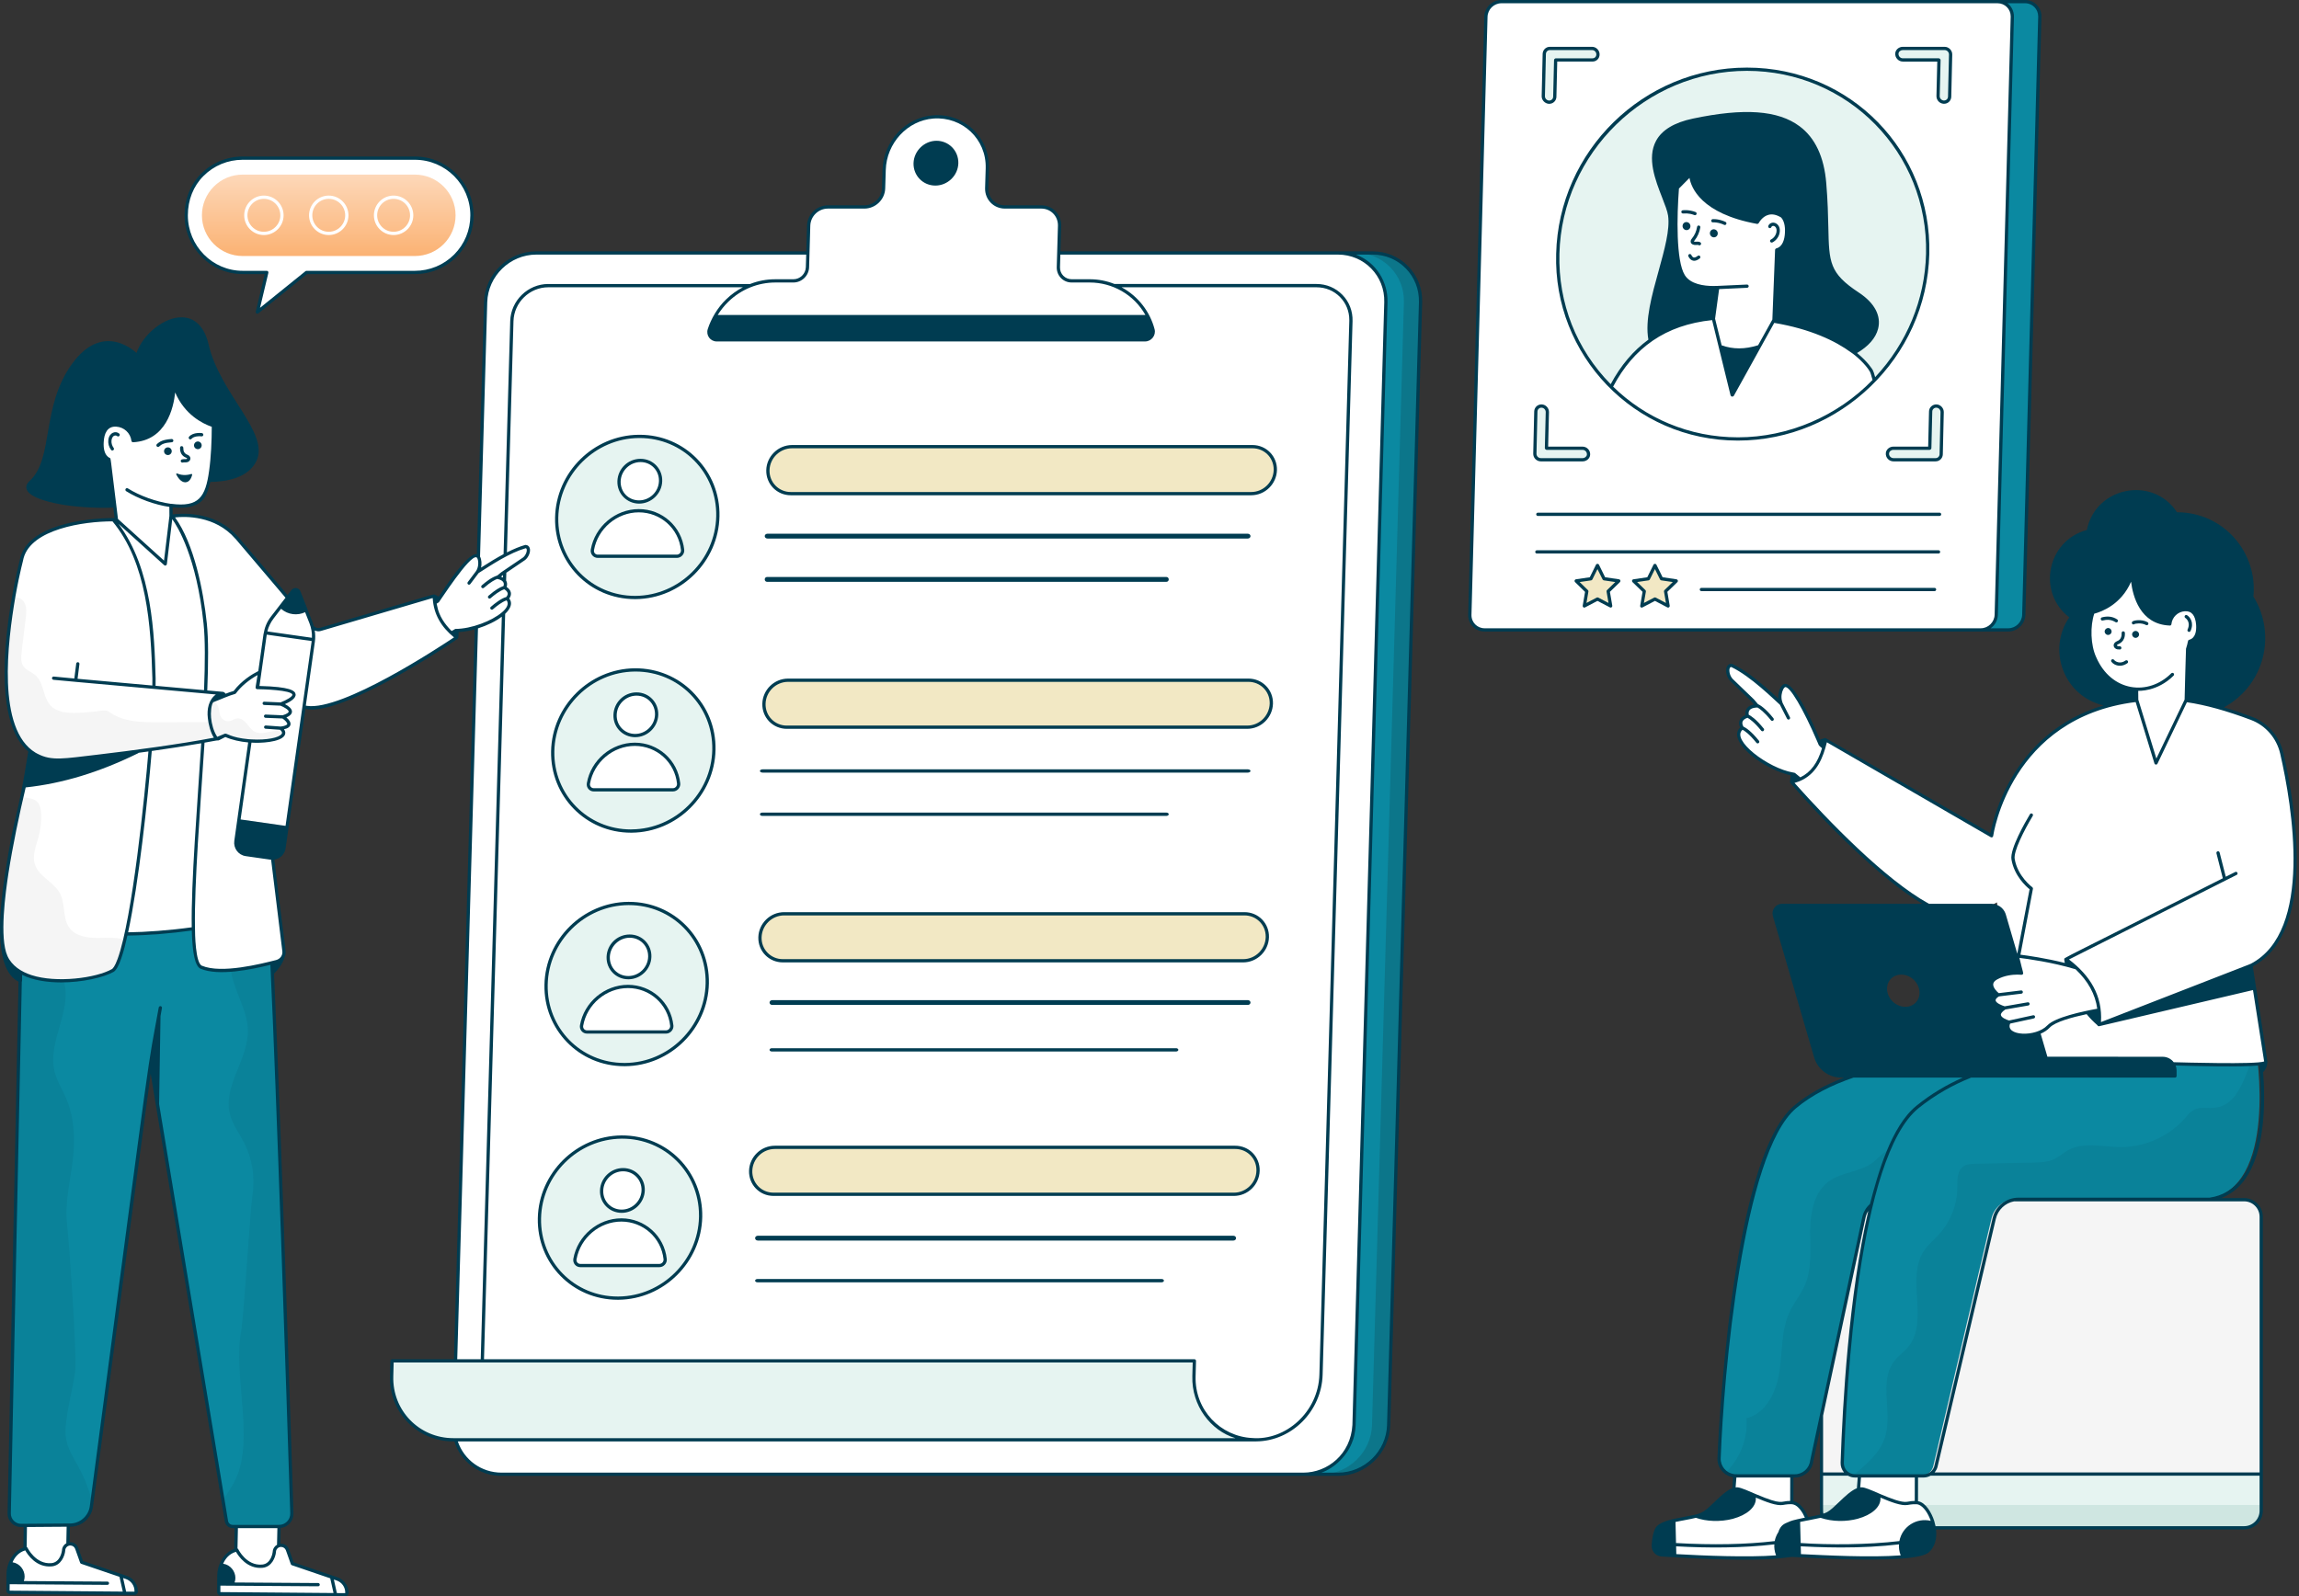 <svg width="478" height="332" viewBox="0 0 478 332" fill="none" xmlns="http://www.w3.org/2000/svg">
<rect x="0" y="0" width="478" height="332" fill="#333333" stroke="none"/>
<path d="M295.363 62.857L288.735 296.364C288.571 302.01 283.844 306.612 278.189 306.612H270.987C276.632 306.612 281.36 302.01 281.523 296.364L288.152 62.857C288.315 57.211 283.849 52.609 278.193 52.609H285.404C291.05 52.609 295.516 57.211 295.363 62.857Z" fill="#0C768A"/>
<path d="M291.894 62.857L285.265 296.364C285.102 302.01 280.374 306.612 274.719 306.612H270.988C276.634 306.612 281.361 302.01 281.524 296.364L288.153 62.857C288.316 57.211 283.85 52.609 278.194 52.609H281.935C287.58 52.609 292.048 57.211 291.894 62.857Z" fill="#0B89A1"/>
<path d="M104.298 306.607C98.649 306.607 94.184 302.011 94.344 296.362L100.972 62.856C101.133 57.206 105.859 52.61 111.509 52.61H278.198C283.848 52.61 288.313 57.206 288.153 62.856L281.524 296.362C281.363 302.011 276.637 306.607 270.988 306.607H104.298Z" fill="white"/>
<path d="M280.884 66.763L274.663 285.878C274.456 293.179 268.5 299.366 261.196 299.431C257.499 299.464 254.192 297.976 251.837 295.578C249.524 293.179 248.13 289.864 248.232 286.233H100.196L106.427 66.763C106.542 62.695 109.928 59.403 113.996 59.403H273.726C277.795 59.403 281.001 62.695 280.885 66.763H280.884Z" fill="white"/>
<path d="M238.065 70.678C239.169 70.678 240.004 69.618 239.73 68.557C238.218 62.705 232.955 58.415 226.567 58.415H222.816C221.245 58.415 220.008 57.141 220.053 55.569L220.297 46.934C220.358 44.786 218.667 43.045 216.52 43.045H208.933C206.786 43.045 205.095 41.305 205.156 39.157L205.274 34.998C205.358 32.046 204.236 29.364 202.352 27.423C200.296 25.308 197.333 24.074 194.057 24.315C188.386 24.731 183.983 29.68 183.822 35.355L183.714 39.156C183.653 41.304 181.863 43.044 179.716 43.044H172.129C169.982 43.044 168.192 44.785 168.131 46.932L167.886 55.568C167.841 57.14 166.532 58.414 164.96 58.414H161.209C157.346 58.414 153.809 59.983 151.19 62.513C149.496 64.162 148.203 66.227 147.477 68.534C147.14 69.604 147.901 70.677 149.014 70.677H238.063L238.065 70.678Z" fill="white"/>
<path d="M261.067 299.435H94.264C86.974 299.435 81.225 293.519 81.432 286.228L81.523 283.017H248.333L248.243 286.228C248.139 289.869 249.519 293.178 251.842 295.562C254.165 297.953 257.425 299.435 261.065 299.435H261.067Z" fill="#E6F4F1"/>
<path d="M140.505 265.003C147.188 258.415 147.414 247.809 141.01 241.313C134.606 234.816 123.997 234.891 117.314 241.479C110.632 248.067 110.405 258.673 116.809 265.17C123.213 271.666 133.822 271.591 140.505 265.003Z" fill="#E6F4F1"/>
<path d="M261.573 243.493C261.535 244.839 260.951 246.061 260.045 246.952C259.139 247.833 257.902 248.381 256.545 248.381H160.827C158.125 248.381 156.001 246.196 156.078 243.493C156.116 242.147 156.7 240.925 157.605 240.044C158.511 239.163 159.748 238.615 161.105 238.615H256.822C259.525 238.615 261.648 240.8 261.573 243.493Z" fill="#F2E8C4"/>
<path d="M133.723 247.582C133.642 249.965 131.641 251.901 129.254 251.901C126.868 251.901 125.001 249.965 125.081 247.582C125.162 245.194 127.163 243.258 129.546 243.258C131.929 243.258 133.805 245.194 133.724 247.582H133.723Z" fill="white"/>
<path d="M137.095 263.193H120.656C119.946 263.193 119.422 262.562 119.545 261.858C120.348 257.26 124.42 253.72 129.189 253.72C133.957 253.72 137.804 257.259 138.297 261.858C138.373 262.562 137.805 263.193 137.095 263.193Z" fill="white"/>
<path d="M263.503 194.92C263.465 196.266 262.881 197.488 261.975 198.379C261.069 199.26 259.832 199.808 258.475 199.808H162.758C160.055 199.808 157.932 197.623 158.009 194.92C158.046 193.574 158.63 192.352 159.535 191.471C160.441 190.59 161.678 190.042 163.035 190.042H258.752C261.455 190.042 263.579 192.227 263.503 194.92Z" fill="#F2E8C4"/>
<path d="M141.885 216.429C148.568 209.841 148.794 199.234 142.39 192.738C135.986 186.242 125.377 186.317 118.694 192.905C112.012 199.492 111.785 210.099 118.189 216.595C124.593 223.091 135.202 223.017 141.885 216.429Z" fill="#E6F4F1"/>
<path d="M135.101 199.009C135.021 201.392 133.019 203.328 130.633 203.328C128.246 203.328 126.379 201.392 126.459 199.009C126.54 196.621 128.541 194.685 130.925 194.685C133.308 194.685 135.183 196.621 135.102 199.009H135.101Z" fill="white"/>
<path d="M138.473 214.62H122.035C121.324 214.62 120.8 213.989 120.923 213.285C121.726 208.687 125.798 205.147 130.567 205.147C135.336 205.147 139.182 208.686 139.675 213.285C139.751 213.989 139.183 214.62 138.473 214.62Z" fill="white"/>
<path d="M264.33 146.346C264.293 147.692 263.709 148.914 262.803 149.805C261.897 150.686 260.66 151.234 259.303 151.234H163.585C160.883 151.234 158.759 149.049 158.836 146.346C158.874 145 159.458 143.778 160.363 142.897C161.269 142.017 162.506 141.468 163.863 141.468H259.58C262.283 141.468 264.406 143.654 264.33 146.346Z" fill="#F2E8C4"/>
<path d="M143.266 167.852C149.949 161.264 150.175 150.658 143.771 144.161C137.368 137.665 126.759 137.74 120.076 144.328C113.393 150.916 113.167 161.522 119.571 168.018C125.974 174.515 136.583 174.44 143.266 167.852Z" fill="#E6F4F1"/>
<path d="M136.523 148.653C136.443 151.037 134.441 152.972 132.055 152.972C129.668 152.972 127.801 151.037 127.882 148.653C127.962 146.266 129.964 144.33 132.347 144.33C134.73 144.33 136.605 146.266 136.524 148.653H136.523Z" fill="white"/>
<path d="M139.894 164.265H123.456C122.745 164.265 122.221 163.634 122.344 162.93C123.147 158.332 127.219 154.792 131.988 154.792C136.757 154.792 140.603 158.331 141.097 162.93C141.172 163.634 140.605 164.265 139.894 164.265Z" fill="white"/>
<path d="M265.158 97.773C265.12 99.12 264.536 100.342 263.63 101.233C262.724 102.113 261.487 102.662 260.131 102.662H164.413C161.71 102.662 159.587 100.476 159.664 97.773C159.702 96.427 160.286 95.205 161.191 94.325C162.097 93.444 163.334 92.895 164.69 92.895H260.408C263.111 92.895 265.234 95.081 265.158 97.773Z" fill="#F2E8C4"/>
<path d="M144.096 119.278C150.779 112.69 151.005 102.083 144.601 95.587C138.197 89.091 127.588 89.165 120.905 95.753C114.223 102.341 113.996 112.948 120.4 119.444C126.804 125.94 137.413 125.866 144.096 119.278Z" fill="#E6F4F1"/>
<path d="M137.351 100.081C137.271 102.464 135.269 104.4 132.882 104.4C130.496 104.4 128.629 102.464 128.709 100.081C128.79 97.693 130.791 95.757 133.174 95.757C135.558 95.757 137.433 97.693 137.352 100.081H137.351Z" fill="white"/>
<path d="M140.722 115.691H124.283C123.573 115.691 123.049 115.06 123.172 114.357C123.975 109.758 128.047 106.219 132.816 106.219C137.584 106.219 141.431 109.757 141.924 114.357C142 115.06 141.432 115.691 140.722 115.691Z" fill="white"/>
<path d="M194.476 38.593C195.751 38.593 196.928 38.071 197.797 37.232C198.666 36.391 199.217 35.234 199.255 33.959C199.316 31.326 197.247 29.276 194.717 29.276C192.187 29.276 190.015 31.371 189.938 33.939C189.877 36.522 191.909 38.593 194.476 38.593Z" fill="#003C51"/>
<path d="M129.237 236.135C119.813 236.223 112.003 243.956 111.819 253.369C111.641 262.737 119.026 270.314 128.436 270.314H128.59C138.013 270.226 145.824 262.503 146.008 253.079C146.185 243.753 138.842 236.095 129.237 236.135ZM145.332 253.07C145.158 262.127 137.646 269.56 128.59 269.639H128.436C119.42 269.639 112.317 262.382 112.495 253.389C112.669 244.332 120.18 236.899 129.237 236.811H129.391C138.217 236.811 145.332 243.815 145.332 252.741V253.07Z" fill="#003C51"/>
<path d="M261.907 243.502C261.987 240.611 259.722 238.279 256.819 238.279H161.108C158.204 238.279 155.82 240.625 155.739 243.484C155.66 246.342 157.889 248.717 160.827 248.717H256.547C259.472 248.717 261.826 246.359 261.906 243.503L261.907 243.502ZM156.416 243.502C156.497 240.987 158.578 238.954 161.109 238.954H256.82C259.24 238.954 261.232 240.849 261.232 243.338V243.482C261.174 245.954 259.113 248.04 256.55 248.04H160.83C158.206 248.04 156.34 245.909 156.417 243.502H156.416Z" fill="#003C51"/>
<path d="M256.445 257H157.555C157.249 257 157 257.224 157 257.5C157 257.776 157.247 258 157.555 258H256.445C256.751 258 257 257.776 257 257.5C257 257.224 256.753 257 256.445 257Z" fill="#003C51"/>
<path d="M241.53 266H157.47C157.211 266 157 266.153 157 266.34C157 266.527 157.209 266.68 157.47 266.68H241.53C241.789 266.68 242 266.527 242 266.34C242 266.153 241.791 266 241.53 266Z" fill="#003C51"/>
<path d="M129.256 252.239C131.822 252.239 133.969 250.158 134.064 247.595C134.145 245.01 132.125 242.921 129.546 242.921C126.968 242.921 124.835 245.007 124.748 247.575C124.649 250.12 126.658 252.239 129.256 252.239ZM129.546 243.597C131.706 243.597 133.45 245.317 133.389 247.575C133.312 249.766 131.458 251.563 129.256 251.563C127.055 251.563 125.343 249.81 125.424 247.595C125.491 245.393 127.345 243.597 129.546 243.597Z" fill="#003C51"/>
<path d="M129.189 253.378C124.342 253.378 120.046 256.999 119.205 261.797C119.064 262.703 119.723 263.535 120.654 263.535H137.097C137.994 263.535 138.734 262.727 138.632 261.826C138.12 257.008 134.055 253.377 129.189 253.377V253.378ZM137.096 262.859H120.653C120.155 262.859 119.79 262.416 119.871 261.913C120.663 257.433 124.66 254.054 129.187 254.054C133.715 254.054 137.481 257.424 137.964 261.895C138.007 262.437 137.565 262.86 137.095 262.86L137.096 262.859Z" fill="#003C51"/>
<path d="M258.75 189.703H163.039C160.097 189.703 157.75 192.081 157.671 194.907C157.59 197.826 159.884 200.15 162.759 200.15H258.479C261.345 200.15 263.757 197.826 263.837 194.926C263.918 192.035 261.652 189.703 258.749 189.703H258.75ZM263.162 194.907C263.104 197.346 261.069 199.475 258.48 199.475H162.76C160.222 199.475 158.268 197.41 158.348 194.927C158.428 192.411 160.509 190.379 163.04 190.379H258.751C261.201 190.379 263.164 192.318 263.164 194.762V194.907H263.162Z" fill="#003C51"/>
<path d="M130.772 187.56H130.618C121.194 187.647 113.384 195.381 113.2 204.794C113.023 214.092 120.332 221.738 129.816 221.738H129.97C139.427 221.661 147.215 213.89 147.388 204.504C147.567 195.13 140.162 187.56 130.772 187.56ZM129.97 221.064H129.816C120.746 221.064 113.699 213.772 113.876 204.814C114.049 195.757 121.561 188.323 130.618 188.236H130.772C139.74 188.236 146.892 195.466 146.712 204.495C146.539 213.552 139.027 220.985 129.97 221.064Z" fill="#003C51"/>
<path d="M160.555 209H259.445C259.751 209 260 208.776 260 208.5C260 208.225 259.753 208 259.445 208H160.555C160.249 208 160 208.225 160 208.5C160 208.776 160.247 209 160.555 209Z" fill="#003C51"/>
<path d="M160 218.34C160 218.527 160.209 218.68 160.47 218.68H244.53C244.789 218.68 245 218.527 245 218.34C245 218.153 244.791 218 244.53 218H160.47C160.211 218 160 218.153 160 218.34Z" fill="#003C51"/>
<path d="M130.637 203.665C133.196 203.665 135.348 201.58 135.436 199.021C135.533 196.513 133.568 194.347 130.927 194.347C128.286 194.347 126.205 196.433 126.119 199.001C126.039 201.58 128.064 203.664 130.637 203.664V203.665ZM130.927 195.023C133.064 195.023 134.76 196.697 134.76 198.856V199.001C134.692 201.203 132.839 202.989 130.637 202.989C128.436 202.989 126.734 201.25 126.794 199.021C126.871 196.819 128.725 195.023 130.927 195.023Z" fill="#003C51"/>
<path d="M130.569 204.814C125.713 204.814 121.426 208.425 120.586 213.223C120.432 214.091 121.086 214.961 122.035 214.961H138.478C139.383 214.961 140.112 214.131 140.012 213.252C139.492 208.434 135.436 204.814 130.569 204.814ZM138.476 214.285H122.033C121.548 214.285 121.168 213.865 121.252 213.339C122.033 208.859 126.041 205.49 130.569 205.49C135.098 205.49 138.863 208.85 139.336 213.32C139.397 213.831 138.963 214.285 138.478 214.285H138.476Z" fill="#003C51"/>
<path d="M259.58 141.129H163.86C160.959 141.129 158.581 143.467 158.502 146.333C158.42 149.297 160.754 151.576 163.59 151.576H259.301C262.244 151.576 264.59 149.191 264.67 146.352C264.751 143.403 262.404 141.128 259.581 141.128L259.58 141.129ZM263.992 146.333C263.913 148.817 261.879 150.901 259.3 150.901H163.589C161.064 150.901 159.097 148.856 159.177 146.353C159.235 143.886 161.301 141.805 163.859 141.805H259.579C262.028 141.805 263.991 143.744 263.991 146.189V146.333H263.992Z" fill="#003C51"/>
<path d="M131.989 138.985C122.576 139.072 114.764 146.806 114.581 156.229C114.402 165.639 121.836 173.174 131.188 173.174H131.352C140.776 173.086 148.586 165.353 148.77 155.929C148.951 146.439 141.415 138.924 131.99 138.985H131.989ZM131.342 172.488C131.294 172.498 131.245 172.498 131.188 172.498C122.225 172.498 115.078 165.286 115.257 156.239C115.431 147.182 122.943 139.748 131.999 139.661H132.153C141.104 139.661 148.254 146.855 148.094 155.92C147.921 164.977 140.409 172.41 131.343 172.488H131.342Z" fill="#003C51"/>
<path d="M158.566 160.68H259.434C259.746 160.68 260 160.527 260 160.34C260 160.153 259.748 160 259.434 160H158.566C158.254 160 158 160.153 158 160.34C158 160.527 158.252 160.68 158.566 160.68Z" fill="#003C51"/>
<path d="M158.47 169.68H242.53C242.789 169.68 243 169.527 243 169.34C243 169.153 242.791 169 242.53 169H158.47C158.211 169 158 169.153 158 169.34C158 169.527 158.209 169.68 158.47 169.68Z" fill="#003C51"/>
<path d="M132.056 153.314C134.622 153.314 136.768 151.233 136.864 148.669C136.943 146.092 134.944 143.996 132.345 143.996C129.747 143.996 127.634 146.082 127.547 148.641C127.445 151.27 129.537 153.314 132.056 153.314ZM132.345 144.672C134.568 144.672 136.248 146.453 136.189 148.641C136.112 150.842 134.257 152.638 132.056 152.638C129.854 152.638 128.142 150.87 128.223 148.669C128.291 146.459 130.144 144.672 132.345 144.672Z" fill="#003C51"/>
<path d="M131.989 154.453C127.142 154.453 122.846 158.073 122.015 162.872C121.856 163.768 122.524 164.6 123.453 164.6H139.896C140.826 164.6 141.531 163.784 141.431 162.89C140.919 158.083 136.854 154.452 131.988 154.452L131.989 154.453ZM139.896 163.925H123.453C122.937 163.925 122.593 163.473 122.671 162.988C123.463 158.508 127.461 155.129 131.989 155.129C136.517 155.129 140.282 158.499 140.765 162.97C140.807 163.489 140.404 163.925 139.896 163.925Z" fill="#003C51"/>
<path d="M260.41 92.554H164.69C161.787 92.554 159.402 94.898 159.321 97.758C159.241 100.684 161.546 103.001 164.41 103.001H260.13C263.073 103.001 265.419 100.616 265.497 97.778C265.577 94.897 263.293 92.554 260.409 92.554H260.41ZM264.822 97.767C264.742 100.269 262.678 102.325 260.13 102.325H164.41C161.969 102.325 159.935 100.366 159.997 97.777C160.078 95.248 162.179 93.229 164.69 93.229H260.41C262.863 93.229 264.822 95.165 264.822 97.65V97.766V97.767Z" fill="#003C51"/>
<path d="M132.984 90.42H132.819C123.396 90.497 115.585 98.231 115.412 107.654C115.215 116.958 122.573 124.599 132.018 124.599H132.182C141.606 124.511 149.416 116.778 149.59 107.364C149.788 98.022 142.412 90.42 132.984 90.42ZM132.173 123.924H132.019C123.068 123.924 115.919 116.729 116.078 107.665C116.262 98.608 123.774 91.173 132.83 91.096H132.984C141.978 91.096 149.093 98.316 148.914 107.346C148.74 116.403 141.229 123.837 132.172 123.924H132.173Z" fill="#003C51"/>
<path d="M159.561 112H259.439C259.748 112 260 111.776 260 111.5C260 111.224 259.75 111 259.439 111H159.561C159.252 111 159 111.224 159 111.5C159 111.776 159.25 112 159.561 112Z" fill="#003C51"/>
<path d="M159.464 121H242.536C242.792 121 243 120.776 243 120.5C243 120.225 242.793 120 242.536 120H159.464C159.209 120 159 120.225 159 120.5C159 120.776 159.207 121 159.464 121Z" fill="#003C51"/>
<path d="M132.877 104.739C135.443 104.739 137.607 102.644 137.684 100.094C137.781 97.569 135.815 95.421 133.176 95.421C130.536 95.421 128.454 97.507 128.368 100.066C128.285 102.726 130.397 104.739 132.877 104.739ZM133.176 96.097C134.238 96.097 135.222 96.503 135.946 97.256C136.631 97.97 137.008 98.907 137.008 99.921V100.066C136.941 102.267 135.087 104.063 132.875 104.063C130.664 104.063 128.981 102.344 129.043 100.094C129.12 97.884 130.974 96.097 133.176 96.097Z" fill="#003C51"/>
<path d="M132.819 105.878C127.963 105.878 123.676 109.498 122.836 114.297C122.685 115.146 123.307 116.025 124.284 116.025H140.727C141.66 116.025 142.36 115.192 142.262 114.315C141.74 109.507 137.686 105.877 132.819 105.877V105.878ZM140.726 115.35H124.283C123.783 115.35 123.419 114.931 123.501 114.413C124.283 109.933 128.291 106.554 132.818 106.554C137.345 106.554 141.111 109.924 141.585 114.395C141.647 114.916 141.206 115.35 140.726 115.35Z" fill="#003C51"/>
<path d="M98.129 44.777C98.129 48.066 96.806 51.026 94.663 53.183C92.507 55.325 89.532 56.663 86.257 56.663H63.723L53.505 64.904L55.468 56.663H50.46C43.897 56.663 38.719 51.341 38.719 44.778C38.719 41.489 39.898 38.529 42.054 36.372C44.197 34.23 47.185 32.892 50.46 32.892H86.257C92.82 32.892 98.128 38.214 98.128 44.777H98.129Z" fill="white"/>
<path d="M53.507 65.241C53.444 65.241 53.381 65.224 53.326 65.188C53.203 65.111 53.144 64.965 53.176 64.824L55.04 56.998H50.46C43.799 56.998 38.382 51.515 38.382 44.776C38.382 41.415 39.601 38.346 41.816 36.13C44.123 33.823 47.193 32.551 50.46 32.551H86.257C92.989 32.551 98.465 38.035 98.465 44.776C98.465 48.037 97.199 51.106 94.901 53.418C92.579 55.728 89.508 56.998 86.257 56.998H63.843L53.717 65.165C53.656 65.215 53.58 65.24 53.504 65.24L53.507 65.241ZM50.461 33.229C47.376 33.229 44.475 34.429 42.294 36.61C40.208 38.696 39.058 41.597 39.058 44.777C39.058 51.144 44.174 56.323 50.461 56.323H55.469C55.572 56.323 55.67 56.371 55.733 56.452C55.798 56.534 55.821 56.64 55.798 56.74L54.065 64.019L63.513 56.398C63.573 56.35 63.647 56.323 63.725 56.323H86.259C89.331 56.323 92.232 55.123 94.425 52.942C96.596 50.759 97.792 47.859 97.792 44.777C97.792 38.409 92.619 33.23 86.259 33.23H50.462L50.461 33.229Z" fill="#003C51"/>
<path d="M50.465 53.245C45.789 53.245 41.984 49.445 41.984 44.777C41.984 42.518 42.868 40.39 44.473 38.785C46.069 37.188 48.197 36.309 50.465 36.309H86.254C90.923 36.309 94.722 40.107 94.722 44.777C94.722 47.036 93.84 49.166 92.24 50.776C90.643 52.363 88.513 53.245 86.254 53.245H50.465Z" fill="url(#paint0_linear_9915_2375)"/>
<path d="M54.862 48.879C52.606 48.879 50.772 47.038 50.772 44.777C50.772 42.515 52.606 40.675 54.862 40.675C57.117 40.675 58.964 42.515 58.964 44.777C58.964 47.038 57.124 48.879 54.862 48.879ZM54.862 41.351C52.979 41.351 51.446 42.888 51.446 44.777C51.446 46.666 52.979 48.203 54.862 48.203C56.745 48.203 58.288 46.666 58.288 44.777C58.288 42.888 56.751 41.351 54.862 41.351Z" fill="white"/>
<path d="M68.347 48.879C66.09 48.879 64.255 47.038 64.255 44.777C64.255 42.515 66.09 40.675 68.347 40.675C70.604 40.675 72.449 42.515 72.449 44.777C72.449 47.038 70.609 48.879 68.347 48.879ZM68.347 41.351C66.463 41.351 64.931 42.888 64.931 44.777C64.931 46.666 66.464 48.203 68.347 48.203C70.23 48.203 71.773 46.666 71.773 44.777C71.773 42.888 70.236 41.351 68.347 41.351Z" fill="white"/>
<path d="M81.832 48.879C79.576 48.879 77.742 47.038 77.742 44.777C77.742 42.515 79.576 40.675 81.832 40.675C84.088 40.675 85.934 42.515 85.934 44.777C85.934 47.038 84.094 48.879 81.832 48.879ZM81.832 41.351C79.949 41.351 78.416 42.888 78.416 44.777C78.416 46.666 79.949 48.203 81.832 48.203C83.715 48.203 85.258 46.666 85.258 44.777C85.258 42.888 83.721 41.351 81.832 41.351Z" fill="white"/>
<path d="M1.915 314.711C1.878 316.102 3.012 317.254 4.412 317.244L14.591 317.18C16.801 317.162 18.681 315.532 19.003 313.339L19.15 312.492L31.3 220.922L46.187 312.215L47.089 316.388C47.209 317.015 47.762 317.465 48.407 317.465H58.015C59.517 317.465 60.724 316.23 60.687 314.729C60.687 314.729 56.819 191.774 55.63 186.219C55.621 186.174 55.611 186.137 55.602 186.109L39.592 186.589L28.518 186.958L27.57 186.985L4.264 187.759C4.264 189.196 4.264 190.605 4.254 192.006C4.245 195.359 4.227 198.601 4.245 201.77V201.816L1.915 314.712V314.711Z" fill="#0B89A1"/>
<path d="M46.188 312.214L47.09 316.387C47.21 317.014 47.763 317.464 48.408 317.464H58.017C59.518 317.464 60.725 316.229 60.688 314.728C60.688 314.728 56.82 191.773 55.631 186.219C53.255 187.001 51.099 188.642 49.754 190.761C47.211 194.759 47.193 199.973 48.648 204.486C49.708 207.775 51.504 210.925 51.541 214.37C51.596 220.339 46.373 225.83 47.783 231.624C48.317 233.807 49.736 235.659 50.758 237.658C52.452 240.966 53.07 244.825 52.498 248.501C52.01 251.595 50.72 273.773 50.14 276.849C48.446 285.831 52.858 299.013 49.118 307.35C48.354 309.054 47.276 310.638 46.189 312.214H46.188Z" fill="#003C51" fill-opacity="0.1"/>
<path d="M1.915 314.711C1.878 316.102 3.012 317.254 4.412 317.245L14.591 317.18C16.801 317.162 18.681 315.532 19.003 313.339L19.15 312.492C18.597 309.876 17.547 307.343 16.267 304.984C15.245 303.104 14.038 301.244 13.715 299.135C13.134 295.386 15.391 288.43 15.668 284.645C15.934 281.025 14.378 258.259 13.946 254.648C13.411 250.115 14.646 245.592 15.153 241.069C15.632 236.804 15.438 232.364 13.752 228.421C12.942 226.542 11.809 224.783 11.33 222.793C9.847 216.639 15.006 210.246 13.302 204.148C12.086 199.819 8.015 197.303 5.509 193.831C5.057 193.205 4.661 192.587 4.255 192.007C4.246 195.36 4.228 198.602 4.246 201.772V201.818L1.916 314.713L1.915 314.711Z" fill="#003C51" fill-opacity="0.1"/>
<path d="M4.585 115.983C4.585 115.983 -7.106 160.139 13.462 158.03C34.03 155.92 42.945 152.025 42.945 152.025L40.885 143.705H14.871L17.683 121.645L4.585 115.983Z" fill="#F28A3B"/>
<path d="M35.773 107.344L23.544 108.089L20.261 180.969L51.621 179.002L46.877 118.969L35.773 107.344Z" fill="#F28A3B"/>
<path d="M35.773 107.344C35.773 107.344 40.938 113.248 42.659 129.65C44.38 146.052 39.904 195.912 45.069 196.733C50.235 197.553 57.981 194.765 57.981 194.765L54.71 162.453C54.71 162.453 54.994 125.263 51.956 116.693C47.838 105.08 35.773 107.344 35.773 107.344Z" fill="#F28A3B"/>
<path d="M35.798 107.344L23.544 108.089L15.523 192.254C15.816 196.482 52.444 193.308 52.151 189.08L47.255 120.604L35.797 107.344" fill="white"/>
<path d="M1.241 198.954C4.523 206.185 19.335 204.148 23.429 201.841C24.047 201.483 24.694 200.054 25.321 197.844C25.524 197.13 25.736 196.338 25.94 195.478C27.388 189.327 28.787 179.576 29.86 169.92C30.014 168.597 30.159 167.275 30.295 165.962C30.671 162.409 30.99 158.943 31.25 155.757C39.235 154.482 42.846 153.488 42.846 153.488L42.662 150.649L42.633 150.186L42.247 144.402L31.994 144.132C32.022 142.905 32.033 141.873 32.022 141.09C31.742 131.406 31.269 117.387 23.545 108.089C23.545 108.089 18.09 108.031 12.992 109.489C9.159 110.571 5.528 112.521 4.582 115.978C4.582 115.978 4.573 116.017 4.553 116.123C4.38 116.808 3.607 119.878 2.854 124.078C1.068 134.1 -0.592 150.542 6.233 156.152C6.262 156.181 6.301 156.22 6.329 156.24C6.329 156.578 6.329 156.916 6.32 157.225C6.281 158.065 6.215 158.76 6.098 159.253C5.963 159.804 5.77 160.546 5.548 161.474V161.483C5.258 162.68 4.901 164.148 4.514 165.818C4.485 165.935 4.466 166.051 4.437 166.166C3.974 168.194 3.472 170.491 2.979 172.924C1 182.695 -0.767 194.513 1.241 198.954Z" fill="white"/>
<path d="M41.859 201.161C46.05 202.92 54.332 200.792 57.556 199.973C58.522 199.724 59.158 198.802 59.048 197.808L54.709 162.452C54.709 162.452 54.783 152.504 54.442 141.717C57.629 144.434 61.029 146.728 63.774 147.134C71.917 148.332 94.966 132.57 94.966 132.57L90.101 123.976L66.62 130.903C66.021 131.069 65.376 130.866 64.972 130.396L49.164 111.761L49.155 111.779C43.969 105.81 35.77 107.349 35.77 107.349C35.77 107.349 40.938 113.253 42.661 129.65C44.383 146.056 37.032 199.154 41.86 201.163L41.859 201.161Z" fill="white"/>
<path d="M22.67 95.546L24.208 108.094L34.36 117.287L35.557 107.347V105.118C38.303 105.477 40.799 105.146 42.015 103.617C45.045 99.813 44.281 84.3 44.281 84.3C37.796 72.536 23.775 82.135 23.775 82.135C23.775 82.135 23.481 85 23.305 88.454C21.895 88.787 21.315 90.215 21.223 91.955C21.131 93.567 21.499 94.976 22.669 95.548L22.67 95.546Z" fill="white"/>
<path d="M37.779 93.125C37.761 93.493 37.815 93.873 37.996 94.193C38.13 94.435 38.335 94.637 38.58 94.765C38.717 94.836 38.866 94.884 38.997 94.967C39.128 95.05 39.242 95.18 39.252 95.334C39.264 95.511 39.13 95.673 38.971 95.748C38.81 95.822 38.627 95.829 38.449 95.827C38.272 95.825 38.09 95.817 37.92 95.867" fill="white"/>
<path d="M23.359 93.355C22.958 92.822 22.778 92.136 22.866 91.475C22.907 91.162 23.03 90.732 23.377 90.451C23.691 90.198 24.221 90.121 24.565 90.428" fill="white"/>
<path d="M14.206 317.179L14.009 326.427L5.156 325.482L5.275 317.241L14.206 317.179Z" fill="white"/>
<path d="M13.223 322.479C13.227 321.703 13.861 321.077 14.638 321.082H14.641C15.233 321.085 15.76 321.46 15.958 322.018L16.977 324.899L26.269 328.061C27.517 328.487 28.353 329.661 28.345 330.98C28.344 331.19 28.172 331.359 27.962 331.358L2.046 331.194C1.836 331.193 1.667 331.021 1.668 330.811L1.691 327.293C1.691 327.293 1.808 322.867 5.421 322.036C5.421 322.036 7.175 325.754 10.726 325.424C12.94 325.218 13.223 322.477 13.223 322.477V322.479Z" fill="white"/>
<path d="M58.02 317.48L57.823 326.728L48.97 325.783L49.137 317.48H58.02Z" fill="white"/>
<path d="M57.036 322.78C57.04 322.004 57.674 321.379 58.451 321.383H58.455C59.047 321.387 59.573 321.762 59.771 322.319L60.791 325.2L70.082 328.363C71.33 328.788 72.166 329.963 72.158 331.282C72.157 331.492 71.986 331.661 71.775 331.66L45.859 331.495C45.649 331.494 45.48 331.323 45.481 331.113L45.504 327.595C45.504 327.595 45.621 323.169 49.234 322.338C49.234 322.338 50.988 326.055 54.539 325.725C56.753 325.52 57.036 322.779 57.036 322.779V322.78Z" fill="white"/>
<path d="M3.83 153.199C5.68 156.535 8.71 158.516 13.462 158.028C34.03 155.919 45.542 153.555 45.542 153.555L46.097 144.2L15.748 141.472L16.184 138.057" fill="white"/>
<path d="M90.406 125.369C90.793 127.796 91.929 129.89 93.849 131.648L94.754 131.127C94.838 131.123 94.924 131.131 95.007 131.126C100.385 131.016 107.84 126.817 105.442 124.481C106.724 123.057 104.921 122.224 104.921 122.224C105.731 120.376 103.458 120.081 103.458 120.081L104.426 119.282L108.894 116.263L108.984 116.192C109.939 115.396 110.235 113.709 109.274 113.674C106.51 114.431 102.778 116.593 99.264 118.946C99.336 118.834 99.4 118.718 99.443 118.64C100.067 117.439 99.709 115.856 99.243 115.619C97.81 114.867 92.846 122.221 91.332 124.538C91.209 124.723 91.115 124.873 91.044 124.985C90.905 125.091 90.682 125.22 90.406 125.37V125.369Z" fill="white"/>
<path d="M105.437 124.476C105.437 124.476 104.376 124.611 102.27 126.462L105.437 124.476Z" fill="white"/>
<path d="M104.957 122.168C104.957 122.168 103.896 122.304 101.79 124.155L104.957 122.168Z" fill="white"/>
<path d="M103.557 120.008C103.557 120.008 102.495 120.144 100.389 121.995L103.557 120.008Z" fill="white"/>
<path d="M49.047 174.921L55.115 131.987C55.301 130.682 55.823 129.448 56.629 128.403L60.865 122.917C61.218 122.459 61.938 122.561 62.149 123.101L64.68 129.556C65.161 130.785 65.317 132.116 65.13 133.421L59.063 176.355C58.869 177.704 57.616 178.641 56.263 178.448L51.148 177.716C49.795 177.522 48.855 176.271 49.047 174.921Z" fill="white"/>
<path d="M55.183 131.602C55.409 130.441 55.901 129.345 56.63 128.404L58.403 126.106L60.865 122.918C61.218 122.46 61.938 122.563 62.149 123.102L63.621 126.853L64.68 129.557C65.115 130.665 65.281 131.855 65.173 133.033L55.183 131.603V131.602Z" fill="white"/>
<path d="M58.389 146.419C58.389 146.419 62.528 147.985 58.841 149.093C58.841 149.093 61.916 151.055 58.336 151.439C58.807 151.803 59.001 152.151 58.984 152.46C58.873 154.287 51.206 154.946 46.877 152.901L45.725 153.377L45.134 153.62C44.55 153.337 43.742 151.319 43.551 149.306C43.495 148.776 43.487 148.252 43.521 147.764C43.591 146.919 43.816 146.261 44.126 145.76C44.216 145.725 44.3 145.691 44.391 145.655C45.265 145.33 46.014 145.011 46.757 144.708C47.409 144.439 48.054 144.194 48.779 144C50.184 142.107 52.1 140.593 53.882 139.702L53.047 143.444C54.204 143.439 55.669 143.536 57.313 143.718C64.397 144.52 58.391 146.417 58.391 146.417L58.389 146.419Z" fill="white"/>
<path d="M58.983 152.46C58.872 154.286 51.205 154.946 46.875 152.901L45.724 153.377L45.133 153.62C44.549 153.337 43.74 151.319 43.55 149.306C43.494 148.776 43.486 148.252 43.52 147.763C43.59 146.918 43.815 146.261 44.124 145.76C44.215 145.725 44.299 145.691 44.39 145.655C44.911 146.071 45.299 146.656 45.475 147.297C45.642 147.915 45.634 148.602 45.96 149.159C46.327 149.775 47.123 150.118 47.825 149.948C48.322 149.825 48.761 149.481 49.268 149.412C50.059 149.307 50.786 149.876 51.3 150.495C51.814 151.105 52.263 151.818 52.974 152.18C53.645 152.529 54.455 152.492 55.199 152.367C55.943 152.241 56.681 152.023 57.445 152.019C57.985 152.018 58.547 152.155 58.986 152.46H58.983Z" fill="#F5F5F5"/>
<path d="M1.241 198.954C4.523 206.185 19.335 204.148 23.429 201.841C24.047 201.483 24.693 200.054 25.321 197.843C25.523 197.13 25.736 196.337 25.94 195.478C24.241 194.879 22.28 195.034 20.436 195.063C18.226 195.091 15.734 194.734 14.431 192.968C12.954 190.97 13.639 188.044 12.49 185.843C11.245 183.439 8.078 182.337 7.257 179.76C6.649 177.877 7.527 175.879 8.039 173.967C8.434 172.461 8.618 170.907 8.561 169.352C8.522 168.406 8.368 167.373 7.682 166.716C6.949 166.012 5.751 165.906 4.515 165.818C4.032 167.933 3.501 170.356 2.98 172.924C1.001 182.695 -0.766 194.513 1.242 198.954H1.241Z" fill="#F5F5F5"/>
<path d="M3.829 153.19C3.838 153.209 3.858 153.229 3.868 153.258C3.945 153.402 4.023 153.538 4.109 153.673C4.197 153.817 4.283 153.953 4.37 154.078C4.467 154.214 4.554 154.339 4.651 154.474C5.028 154.976 5.433 155.44 5.887 155.855C6.003 155.96 6.119 156.057 6.234 156.154C6.273 156.193 6.302 156.211 6.33 156.241C8.107 157.65 10.434 158.346 13.465 158.027C34.031 155.922 45.54 153.558 45.54 153.558L45.549 153.452L44.712 153.625C44.209 153.375 43.553 151.868 43.245 150.188H42.633C39.37 150.188 36.107 150.197 32.843 150.208C29.474 150.217 25.882 150.159 23.073 148.306C22.783 148.113 22.493 147.9 22.155 147.804C21.788 147.707 21.393 147.765 21.007 147.813C19.365 148.054 17.714 148.199 16.054 148.257C14.046 148.325 11.796 148.16 10.454 146.674C10.222 146.413 10.02 146.123 9.866 145.815C8.919 144.087 8.891 141.769 7.394 140.457C6.593 139.743 5.444 139.423 4.845 138.536C4.276 137.677 4.372 136.556 4.498 135.533C4.788 133.177 5.077 130.822 5.367 128.465C5.512 127.22 5.609 125.8 4.75 124.883C4.354 124.457 3.648 124.197 2.857 124.081C1.323 132.693 -0.117 146.046 3.832 153.191L3.829 153.19Z" fill="#F5F5F5"/>
<path d="M41.028 91.821C40.594 91.888 40.285 92.284 40.343 92.729C40.401 93.153 40.807 93.462 41.241 93.405C41.676 93.347 41.985 92.942 41.926 92.516C41.869 92.072 41.463 91.763 41.028 91.821Z" fill="#003C51"/>
<path d="M39.571 91.377C39.667 91.377 39.755 91.338 39.821 91.261C40.304 90.71 41.424 90.672 41.887 90.749C42.09 90.778 42.245 90.643 42.273 90.459C42.293 90.275 42.168 90.102 41.984 90.073C41.964 90.073 40.178 89.812 39.31 90.826C39.194 90.962 39.204 91.173 39.349 91.3C39.417 91.357 39.494 91.377 39.571 91.377Z" fill="#003C51"/>
<path d="M34.801 93.047C34.366 93.105 34.057 93.51 34.116 93.945C34.173 94.38 34.579 94.689 35.014 94.63C35.457 94.573 35.757 94.167 35.699 93.732C35.64 93.298 35.245 92.989 34.801 93.047Z" fill="#003C51"/>
<path d="M32.85 92.951C32.937 92.951 33.024 92.922 33.082 92.863C33.603 92.371 34.173 92.091 35.727 91.975C35.921 91.965 36.056 91.801 36.046 91.617C36.037 91.433 35.872 91.299 35.688 91.299C33.931 91.424 33.236 91.791 32.618 92.37C32.482 92.495 32.482 92.708 32.609 92.844C32.676 92.921 32.763 92.949 32.85 92.949V92.951Z" fill="#003C51"/>
<path d="M38.421 95.065C38.489 95.094 38.546 95.122 38.614 95.152C38.682 95.181 38.75 95.21 38.817 95.249C38.884 95.297 38.913 95.345 38.913 95.355C38.913 95.364 38.884 95.412 38.826 95.442C38.729 95.49 38.584 95.49 38.4 95.49C38.216 95.49 38.023 95.481 37.821 95.548C37.637 95.596 37.541 95.789 37.589 95.963C37.637 96.108 37.773 96.204 37.917 96.204C37.946 96.204 37.985 96.204 38.014 96.195C38.12 96.156 38.246 96.166 38.44 96.166C38.652 96.166 38.883 96.157 39.115 96.05C39.414 95.914 39.608 95.615 39.589 95.306C39.57 95.065 39.425 94.833 39.174 94.678C39.087 94.621 38.981 94.573 38.884 94.534C38.836 94.514 38.779 94.485 38.73 94.466C38.557 94.369 38.392 94.215 38.287 94.031C38.161 93.79 38.103 93.491 38.113 93.143C38.122 92.95 37.977 92.796 37.794 92.785C37.573 92.766 37.447 92.921 37.437 93.114C37.417 93.588 37.505 94.012 37.698 94.359C37.872 94.658 38.123 94.91 38.422 95.064L38.421 95.065Z" fill="#003C51"/>
<path d="M38.499 100.307C39.445 100.316 39.832 99.255 39.957 98.753C39.977 98.637 39.88 98.54 39.764 98.579C39.272 98.733 38.084 99.014 36.838 98.473C36.713 98.425 36.587 98.561 36.645 98.676C36.944 99.255 37.6 100.288 38.498 100.307H38.499Z" fill="#003C51"/>
<path d="M24.789 90.179C24.076 89.537 22.746 89.922 22.53 91.434C22.433 92.178 22.636 92.96 23.09 93.559C23.364 93.912 23.89 93.507 23.63 93.153C22.955 92.254 23.11 91.102 23.591 90.71C23.784 90.556 24.131 90.497 24.335 90.681C24.673 90.974 25.122 90.489 24.789 90.179Z" fill="#003C51"/>
<path d="M285.397 52.273H220.486L220.631 46.944C220.708 44.626 218.874 42.705 216.517 42.705H208.938C206.997 42.705 205.452 41.17 205.491 39.171L205.617 35.009C205.781 28.55 200.451 23.5 194.031 23.983C188.286 24.398 183.652 29.39 183.488 35.347L183.382 39.151C183.324 41.112 181.683 42.705 179.713 42.705H172.134C169.807 42.705 167.857 44.597 167.799 46.924L167.645 52.273H111.51C105.678 52.273 100.802 57.014 100.638 62.845L99.151 115.243C97.838 115.078 95.183 118.062 91.225 124.087C90.983 123.942 90.713 123.797 90.423 123.662C90.355 123.633 90.278 123.622 90.21 123.652H90.201C90.028 123.595 91.495 123.237 66.527 130.575C66.073 130.701 65.572 130.556 65.243 130.198C65.175 129.937 65.089 129.687 64.992 129.435L63.941 126.761V126.732L62.463 122.976C62.318 122.61 62 122.359 61.614 122.3C61.218 122.243 60.841 122.397 60.6 122.706L59.789 123.758L49.42 111.535C49.4 111.507 49.371 111.487 49.332 111.467C44.524 106.022 37.158 106.803 35.892 106.987V105.501C38.779 105.81 41.781 105.424 42.93 102.74C43.297 101.929 43.538 101.078 43.731 100.229C47.043 100.19 51.6 99.427 53.319 95.865C56.12 90.063 45.72 81.884 43.375 71.65C42.554 68.059 40.594 66.05 37.861 65.993C34.221 65.887 29.751 69.45 28.38 73.408C27.473 72.578 25.127 70.791 22.124 70.956C19.556 71.11 17.161 72.675 15.018 75.61C8.443 84.647 11.272 95.315 6.155 100.028C5.411 100.704 5.402 101.321 5.527 101.718C6.126 103.687 11.243 104.681 13.416 105.019C16.95 105.57 21.12 105.695 23.553 105.56L23.823 107.732C17.093 107.761 6.048 109.364 4.252 115.891C3.663 118.324 3.325 119.86 3.016 121.434C1.693 127.989 0.68 135.829 1.027 142.54V142.695C1.288 147.368 2.302 153.267 5.874 156.289V156.298C3.402 171.91 3.218 167.72 1.085 181.527C0.129 187.697 -1.744 201.397 3.855 204.158L1.577 314.708C1.557 315.472 1.838 316.186 2.378 316.736C2.918 317.287 3.671 317.605 4.415 317.586L4.927 317.577L4.869 321.844C3.673 322.25 2.803 323.148 2.214 324.18C1.634 325.214 1.355 326.371 1.355 327.299C1.355 327.396 1.326 330.823 1.326 330.823C1.335 331.218 1.645 331.527 2.041 331.537L27.955 331.701H27.964C28.36 331.701 28.678 331.383 28.678 330.986C28.687 329.519 27.761 328.215 26.371 327.742L17.237 324.633L16.271 321.911C16.03 321.215 15.373 320.752 14.64 320.743H14.631C14.573 320.743 14.515 320.743 14.466 320.752L14.534 317.518H14.592C16.995 317.499 18.984 315.761 19.333 313.385L31.325 223.285C44.572 303.267 46.502 314.93 46.725 316.291C46.725 316.291 46.734 316.311 46.734 316.359C46.743 316.368 46.743 316.388 46.743 316.408C46.743 316.417 46.752 316.436 46.752 316.456C46.907 317.238 47.602 317.808 48.403 317.808H48.79L48.702 322.143C47.563 322.52 46.685 323.379 46.086 324.393C45.487 325.407 45.168 326.584 45.168 327.598C45.168 327.695 45.139 331.122 45.139 331.122C45.149 331.517 45.458 331.836 45.853 331.836L71.767 332H71.776C72.172 332 72.49 331.681 72.49 331.285C72.499 329.818 71.573 328.514 70.183 328.041L61.049 324.932L60.084 322.21C59.842 321.514 59.186 321.051 58.452 321.042H58.443C58.386 321.042 58.327 321.042 58.279 321.061L58.346 317.769C59.978 317.595 61.059 316.224 61.02 314.718C60.895 310.73 58.539 236.367 56.975 202.488C58.858 200.663 59.166 199.002 59.214 198.906C59.649 197.824 59.359 198.616 57.042 178.775C58.316 178.581 59.233 177.567 59.388 176.399C60.18 170.78 63.473 147.54 63.491 147.424C69.989 149.046 89.569 136.688 95.101 132.875C95.226 132.817 95.294 132.672 95.294 132.595V132.567C95.333 132.189 95.352 131.814 95.352 131.447C96.433 131.399 97.573 131.196 98.702 130.887L94.386 282.683H81.516C81.332 282.683 81.187 282.828 81.178 283.011L81.091 286.216C80.869 293.719 86.778 299.771 94.26 299.771H94.472C95.717 303.846 99.551 306.945 104.291 306.945H278.179C284.011 306.945 288.895 302.204 289.06 296.373L295.693 62.866C295.853 57.025 291.236 52.275 285.391 52.275L285.397 52.273ZM168.224 55.575C168.224 55.478 168.475 46.982 168.475 46.915C168.542 44.964 170.174 43.381 172.134 43.381H179.713C182.04 43.381 183.99 41.489 184.049 39.171L184.165 35.367C184.319 29.758 188.684 25.046 194.08 24.65C200.076 24.216 205.115 28.908 204.942 34.991L204.817 39.153C204.759 41.44 206.544 43.381 208.939 43.381H216.519C218.45 43.381 220.004 44.946 219.965 46.924C219.965 47.021 219.715 55.518 219.715 55.584C219.686 57.351 221.066 58.752 222.814 58.752H226.57C231.291 58.752 235.761 61.262 238.146 65.5H149.233C149.842 64.505 150.585 63.579 151.425 62.758C154.138 60.122 157.652 58.752 161.215 58.752H164.961C166.709 58.752 168.177 57.332 168.225 55.575H168.224ZM248.574 282.778C248.516 282.72 248.429 282.681 248.332 282.681H100.63L105.033 127.66C106.181 126.569 106.635 125.43 105.882 124.473C106.539 123.566 106.249 122.687 105.342 122.069C105.496 121.567 105.458 121.114 105.226 120.728L105.274 119.115C106.49 118.285 109.001 116.586 109.203 116.45C109.956 115.822 110.382 114.683 110.13 113.959C110.005 113.572 109.696 113.351 109.29 113.331C109.251 113.322 109.222 113.331 109.184 113.34C108.112 113.639 106.848 114.152 105.399 114.885L106.761 66.775C106.877 62.894 110.121 59.746 113.992 59.746H154.456C153.192 60.402 152.013 61.252 150.961 62.275C149.203 63.965 147.842 66.292 147.157 68.435C146.742 69.748 147.697 71.013 149.021 71.013H238.069C239.411 71.013 240.387 69.729 240.058 68.474C239.132 64.902 236.698 61.629 233.194 59.746H273.726C275.609 59.746 277.346 60.47 278.63 61.793C279.876 63.068 280.542 64.748 280.542 66.534V66.756L274.324 285.868C274.102 293.717 267.247 299.646 260.353 299.067C253.796 298.757 248.39 293.283 248.583 286.235L248.67 283.029C248.67 282.933 248.641 282.845 248.574 282.779V282.778ZM104.568 120.12C104.452 120.043 104.318 119.985 104.173 119.926L104.588 119.588L104.568 120.12ZM101.304 62.865C101.469 57.4 106.035 52.949 111.51 52.949H167.625L167.548 55.557C167.509 56.947 166.351 58.077 164.96 58.077H161.214C159.398 58.077 157.622 58.405 155.961 59.062H113.99C109.752 59.062 106.209 62.519 106.083 66.757L104.703 115.245C103.293 115.998 101.739 116.935 100.02 118.046C100.18 117.339 100.142 116.38 99.808 115.757L101.304 62.866V62.865ZM63.437 127.322L64.364 129.678C64.701 130.556 64.914 131.627 64.856 132.641L55.596 131.319C55.606 131.251 55.625 131.184 55.645 131.117C55.79 130.48 56.263 129.427 56.9 128.606L58.435 126.607C59.873 127.882 61.872 128.065 63.436 127.321L63.437 127.322ZM36.461 107.597C38.45 107.384 44.716 107.191 48.897 112C48.916 112.029 48.945 112.048 48.974 112.068L59.363 124.31C59.169 124.561 56.36 128.201 56.36 128.201C55.394 129.466 55.037 130.509 54.777 131.938L53.705 139.565C52.43 140.202 50.22 141.545 48.578 143.708C48.009 143.862 47.478 144.055 46.908 144.277C46.666 143.919 46.377 143.852 46.174 143.871H46.165C46.156 143.862 46.136 143.862 46.126 143.862L43.094 143.591C43.327 137.895 43.355 132.971 42.998 129.611C42.293 122.881 40.372 113.11 36.393 107.607C36.413 107.607 36.441 107.598 36.461 107.598V107.597ZM54.911 146.613L58.3 146.758C59.044 147.038 60.039 147.627 60.028 148.003C60.019 148.186 59.681 148.485 58.735 148.765C58.726 148.756 58.706 148.756 58.687 148.756L55.24 148.611C55.047 148.591 54.893 148.746 54.883 148.929C54.873 149.122 55.018 149.276 55.211 149.287L58.658 149.422C58.664 149.428 58.671 149.432 58.678 149.432C58.697 149.432 58.717 149.432 58.726 149.422C59.257 149.78 59.788 150.329 59.72 150.59C59.711 150.648 59.575 150.957 58.359 151.102C57.259 151.025 55.269 150.88 55.26 150.88C55.066 150.88 54.913 151.015 54.902 151.199C54.893 151.382 55.027 151.546 55.211 151.556L58.214 151.769C58.794 152.271 58.639 152.522 58.581 152.618C58.069 153.448 55.328 153.951 52.373 153.777C52.151 153.777 51.919 153.758 51.697 153.738C47.95 153.409 47.111 152.406 46.744 152.59C46.59 152.657 45.315 153.178 45.18 153.237H45.17C45.164 153.224 45.158 153.217 45.151 153.217C44.398 152.078 44.012 150.562 43.886 149.277C43.781 148.341 43.896 146.497 44.35 146.033C45.923 145.454 47.487 144.692 48.869 144.324C48.937 144.304 49.005 144.256 49.053 144.198C50.115 142.76 51.737 141.398 53.553 140.394C53.157 142.972 53.06 143.002 53.195 143.165C53.195 143.204 53.301 143.31 53.465 143.329C54.469 143.329 60.63 143.503 60.793 144.478C60.85 144.845 59.548 145.626 58.33 146.08L54.941 145.936C54.757 145.916 54.603 146.071 54.594 146.264C54.585 146.448 54.73 146.602 54.913 146.612L54.911 146.613ZM42.321 129.688C42.678 133.009 42.639 137.885 42.426 143.533L32.346 142.626C32.356 142.037 32.366 141.515 32.356 141.081C32.095 131.976 31.699 118.401 24.642 108.949L34.133 117.532C34.191 117.589 34.278 117.628 34.355 117.628C34.394 117.628 34.442 117.619 34.471 117.6C34.596 117.56 34.673 117.455 34.693 117.329L35.813 107.963C36.932 109.518 40.872 115.861 42.321 129.687V129.688ZM22.817 95.238C21.658 94.678 21.494 93.153 21.562 91.975C21.639 90.14 22.315 88.624 24.15 88.73C25.791 88.818 27.133 90.063 27.326 91.685C27.346 91.849 27.491 91.975 27.664 91.975H27.673C34.557 91.617 36.083 84.829 36.421 81.624C38.4 86.21 42.03 88.065 44.029 88.759C44.029 91.569 43.875 95.122 43.478 97.921C42.725 103.348 41.364 105.539 35.6 104.777C35.58 104.777 35.571 104.777 35.552 104.786H35.532C32.452 104.361 28.967 103.076 26.582 101.57C26.428 101.474 26.215 101.522 26.119 101.676C26.022 101.841 26.071 102.043 26.225 102.15C28.735 103.713 32.143 104.969 35.214 105.423C35.214 105.519 35.223 107.161 35.223 107.306C34.876 110.173 34.151 116.207 34.103 116.594L34.084 116.584C34.084 116.575 34.035 116.536 34.007 116.507L33.997 116.498C33.988 116.489 33.978 116.479 33.958 116.459L33.949 116.45C33.447 115.996 31.42 114.171 24.526 107.924C24.486 107.635 24.236 105.549 24.236 105.53C22.884 94.572 23.058 95.373 22.816 95.237L22.817 95.238ZM3.189 124.136C4.144 118.739 4.898 116.315 4.907 116.065C6.558 110.05 17.334 108.428 23.387 108.428C30.581 117.059 31.372 130.133 31.681 141.1C31.69 141.515 31.681 142.008 31.672 142.568L16.128 141.168L16.514 138.097C16.543 137.913 16.408 137.75 16.224 137.72C16.04 137.701 15.867 137.826 15.848 138.01L15.453 141.109L11.176 140.704C10.992 140.684 10.829 140.829 10.809 141.013C10.79 141.197 10.935 141.36 11.119 141.38L15.715 141.804C15.724 141.804 15.734 141.804 15.744 141.813H15.783C15.879 141.822 43.425 144.304 44.883 144.43C43.377 145.53 42.991 147.5 43.213 149.334C43.309 150.482 43.773 152.404 44.458 153.399C44.458 153.405 44.461 153.412 44.467 153.418C37.574 154.751 27.242 156.132 20.242 156.952C13.29 157.754 10.781 158.314 7.816 156.768C7.671 156.701 7.535 156.634 7.401 156.547C-0.71 151.691 1.599 133.443 3.191 124.134L3.189 124.136ZM39.868 192.852C35.224 193.499 30.214 193.855 26.641 193.894C28.862 183.477 30.658 166.822 31.555 156.182C34.828 155.719 38.593 155.149 41.838 154.58C41.056 167.169 39.704 183.621 39.868 192.852ZM1.548 198.818C-0.151 195.053 1.133 185.678 1.761 181.584C2.649 175.859 4.011 169.351 5.343 163.762C12.999 162.941 20.636 160.624 28.688 156.665C28.746 156.645 28.785 156.607 28.824 156.559C28.844 156.559 30.793 156.289 30.861 156.28C30.117 165.288 27.531 190.932 24.469 199.39C23.881 201.021 23.446 201.446 23.262 201.552C19.95 203.416 11.725 204.497 6.52 202.788C4.415 202.103 2.465 200.847 1.548 198.819V198.818ZM26.159 328.38C27.27 328.766 28.012 329.809 27.964 331.025L26.226 331.016L25.598 328.187L26.158 328.38H26.159ZM14.631 321.419H14.64C15.084 321.428 15.489 321.708 15.634 322.133L16.658 325.01C16.697 325.107 16.774 325.184 16.87 325.223L24.845 327.936L25.53 331.007H25.521L2.001 330.814L2.01 329.472C7.533 329.511 17.526 329.568 22.334 329.606C22.527 329.606 22.672 329.452 22.672 329.268C22.672 329.075 22.527 328.93 22.334 328.93L4.956 328.814C5.072 328.505 5.12 328.187 5.12 327.868C5.12 326.516 4.145 325.155 2.609 324.904C3.044 323.89 3.845 322.848 5.245 322.433C5.728 323.302 7.524 326.053 10.759 325.763C12.728 325.579 13.452 323.562 13.559 322.519V322.48C13.559 322.199 13.675 321.929 13.878 321.727C14.08 321.534 14.341 321.418 14.631 321.418V321.419ZM5.545 321.728L5.603 317.577L10.942 317.538L13.857 317.518L13.789 320.975H13.78C13.644 321.033 13.519 321.129 13.403 321.245C13.074 321.574 12.891 321.998 12.882 322.461C12.863 322.655 12.535 324.914 10.691 325.087C7.427 325.386 5.738 321.93 5.728 321.891C5.689 321.814 5.622 321.757 5.544 321.727L5.545 321.728ZM69.974 328.689C71.084 329.066 71.827 330.109 71.779 331.325L70.04 331.316L69.413 328.497L69.972 328.69L69.974 328.689ZM58.445 321.718H58.454C58.898 321.727 59.304 322.007 59.449 322.432L60.472 325.318C60.501 325.415 60.588 325.492 60.685 325.521L68.66 328.243L69.345 331.303H69.336L45.816 331.11L45.825 329.768C50.006 329.797 61.726 329.874 66.149 329.903C66.333 329.903 66.487 329.749 66.487 329.565C66.487 329.381 66.342 329.227 66.149 329.227L48.77 329.111C48.886 328.802 48.944 328.483 48.944 328.174C48.944 326.784 47.901 325.423 46.395 325.21C46.839 324.196 47.631 323.154 49.06 322.729C49.552 323.588 51.377 326.35 54.573 326.06C56.543 325.876 57.267 323.858 57.374 322.816V322.776C57.374 322.197 57.857 321.714 58.445 321.714V321.718ZM49.379 322.036L49.467 317.817H57.674L57.597 321.274C57.153 321.496 56.718 322.056 56.699 322.76C56.679 322.954 56.352 325.223 54.508 325.386C51.235 325.685 49.555 322.229 49.545 322.19C49.516 322.122 49.448 322.074 49.38 322.036H49.379ZM60.348 314.737C60.377 316.05 59.334 317.132 58.012 317.132H48.406C47.923 317.132 47.508 316.794 47.42 316.331L33.082 229.619L33.372 211.314L33.671 209.643C33.71 209.459 33.584 209.286 33.401 209.248C33.217 209.219 33.043 209.344 33.005 209.528C30.369 224.233 32.474 208.91 18.667 313.291C18.377 315.299 16.621 316.825 14.593 316.844H14.207L11.03 316.864L4.407 316.912H4.398C3.819 316.912 3.268 316.68 2.863 316.265C2.459 315.85 2.236 315.299 2.255 314.72L4.534 204.159C4.639 204.005 4.573 203.966 4.591 202.73C6.889 203.927 10.085 204.313 12.663 204.313C17.084 204.313 21.526 203.299 23.601 202.131C24.142 201.822 24.673 200.886 25.214 199.313C25.755 197.739 26.121 196.194 26.489 194.572C30.805 194.523 35.584 194.128 39.881 193.518C40.006 198.24 40.548 200.991 41.725 201.474C45.472 203.048 52.268 201.628 56.217 200.663C57.501 227.698 59.51 288.206 60.349 314.738L60.348 314.737ZM58.706 197.843C58.803 198.664 58.272 199.437 57.393 199.668C54.294 200.45 46.049 202.555 41.993 200.846H41.984C40.632 200.286 40.535 194.223 40.535 192.755C40.4 183.564 41.626 168.27 42.524 154.453C45.169 153.99 44.88 153.99 45.402 153.99C45.498 153.97 45.479 153.999 46.859 153.276C48.231 153.884 49.91 154.251 51.6 154.406C51.6 154.425 51.591 154.435 51.591 154.454C51.591 154.474 51.591 154.493 51.582 154.512V154.56C51.573 154.569 51.573 154.58 51.573 154.589V154.628C51.564 154.637 51.564 154.647 51.564 154.647V154.686C51.419 155.7 50.82 159.939 48.715 174.875C48.502 176.391 49.536 177.83 51.099 178.051L56.216 178.785C56.264 178.794 56.322 178.794 56.37 178.794L58.706 197.843ZM59.372 171.755L50.025 170.423L52.284 154.444C54.071 154.58 58.28 154.386 59.159 152.967C59.313 152.716 59.468 152.242 59.043 151.673C60.685 151.316 60.83 150.283 59.545 149.202C61.264 148.477 61.003 147.338 59.246 146.44C60.232 146.006 61.602 145.233 61.457 144.364C61.341 143.65 60.366 142.819 53.946 142.665L55.452 132.034C55.452 132.015 55.452 132.006 55.461 131.986L64.807 133.318C64.807 133.338 64.798 133.357 64.798 133.376L59.372 171.755ZM63.823 146.797C63.746 146.787 63.659 146.777 63.582 146.748L65.465 133.472C65.581 132.729 65.561 131.841 65.436 131.117C65.832 131.301 66.276 131.349 66.711 131.223L89.942 124.378L89.97 124.426C90.183 127.824 91.775 130.412 94.393 132.556C91.352 134.584 71.182 147.878 63.825 146.798L63.823 146.797ZM94.651 130.798C94.575 130.866 93.986 131.194 93.898 131.233C92.469 129.813 91.262 128.057 90.906 126.077C90.867 125.98 90.8 125.652 90.8 125.614C90.791 125.594 90.791 125.565 90.791 125.546C90.993 125.42 91.129 125.343 91.226 125.265C91.235 125.265 91.235 125.256 91.245 125.256C91.389 125.151 97.731 115.216 99.095 115.92C99.104 115.929 99.114 115.94 99.134 115.949C99.494 116.294 99.628 117.792 98.998 118.739C98.476 119.434 97.376 120.912 97.26 121.057C97.144 121.201 97.173 121.414 97.317 121.53C97.385 121.578 97.453 121.598 97.52 121.598C97.626 121.598 97.733 121.55 97.79 121.463C97.864 121.366 99.628 119.03 99.518 119.175C102.372 117.351 105.98 114.965 109.308 114.009C109.405 114.029 109.453 114.077 109.492 114.183C109.637 114.589 109.347 115.447 108.768 115.93C108.67 115.996 104.331 118.937 104.606 118.749L104.211 119.019L103.4 119.685C102.203 120.08 101.122 120.912 100.165 121.742C100.029 121.867 100.011 122.08 100.136 122.215C100.204 122.292 100.29 122.331 100.387 122.331C100.464 122.331 100.551 122.303 100.609 122.254C102.067 120.97 103.004 120.536 103.39 120.401H103.399C103.405 120.407 103.412 120.41 103.419 120.41C103.428 120.42 104.181 120.527 104.549 120.951C104.588 120.99 104.626 121.038 104.654 121.096C104.771 121.308 104.79 121.569 104.683 121.888C104.635 121.897 104.587 121.916 104.519 121.945C104.016 122.119 103.041 122.611 101.564 123.905C101.325 124.127 101.496 124.494 101.786 124.494C101.863 124.494 101.95 124.465 102.008 124.407C102.821 123.699 103.824 122.929 104.827 122.552C105.119 122.714 105.476 123.012 105.551 123.353C105.599 123.595 105.503 123.865 105.261 124.164C104.234 124.421 102.839 125.514 102.046 126.21C101.713 126.477 102.138 127.015 102.49 126.713C103.242 126.06 104.373 125.174 105.319 124.858C105.978 125.655 105.16 126.69 104.364 127.35C102.303 129.113 98.049 130.796 94.65 130.796L94.651 130.798ZM99.382 130.682C101.265 130.094 103.061 129.214 104.335 128.25L99.951 282.682H95.065L99.381 130.682H99.382ZM94.265 299.095C87.14 299.095 81.569 293.331 81.771 286.235L81.848 283.357H247.983C247.983 283.444 247.906 286.099 247.906 286.215C247.732 292.355 251.749 297.54 256.807 299.076C256.816 299.085 256.836 299.095 256.846 299.095H94.266H94.265ZM104.297 306.269C100.097 306.269 96.505 303.643 95.183 299.771H261.201C268.597 299.704 274.786 293.476 274.998 285.887L281.216 66.776C281.273 64.719 280.531 62.779 279.121 61.33C277.702 59.872 275.791 59.061 273.724 59.061H231.725C230.122 58.424 228.384 58.075 226.569 58.075H222.813C221.491 58.075 220.35 57.013 220.389 55.575L220.466 52.949H278.194C283.641 52.949 287.97 57.379 287.81 62.845L281.187 296.352C280.849 302.406 276.042 306.268 270.982 306.268H104.298L104.297 306.269ZM288.39 296.354C288.236 301.828 283.659 306.269 278.184 306.269H274.728C277.441 305.362 280.231 302.678 281.254 299.616C281.37 299.443 281.805 297.926 281.862 296.372L288.485 62.865C288.608 58.717 286.167 54.525 281.91 52.949H285.396C290.895 52.949 295.162 57.412 295.022 62.845L288.388 296.352L288.39 296.354Z" fill="#003C51"/>
<path d="M470.15 253.062V314.185C470.15 316.15 468.557 317.736 466.592 317.736H382.27C380.306 317.736 378.712 316.15 378.712 314.185V253.062C378.712 251.098 380.306 249.504 382.27 249.504H466.592C468.557 249.504 470.15 251.098 470.15 253.062Z" fill="#F5F5F5"/>
<path d="M378.712 306.559V314.183C378.712 316.147 380.305 317.739 382.268 317.739H466.595C468.559 317.739 470.151 316.147 470.151 314.183V306.559H378.712Z" fill="#E6F4F1"/>
<path d="M470.151 312.998V314.183C470.151 316.147 468.559 317.739 466.595 317.739H382.268C380.305 317.739 378.712 316.148 378.712 314.183V312.998H470.151Z" fill="#CFE6E1"/>
<path d="M380.528 167.271L382.716 157.809C382.716 157.809 379.187 155.642 378.461 154.82C377.632 152.846 372.941 141.976 371.039 142.586C370.458 142.765 369.736 144.485 370.213 145.97C370.244 146.068 370.295 146.206 370.345 146.352C366.833 142.986 363.046 139.799 360.062 138.397C358.972 138.239 358.967 140.214 359.898 141.304L359.98 141.398L364.44 145.701L365.381 146.806C365.381 146.806 362.747 146.683 363.291 148.942C363.291 148.942 361.085 149.526 362.258 151.393C359.018 153.604 366.927 160.006 373.039 161.047L380.526 167.271" fill="white"/>
<path d="M362.262 151.388C362.262 151.388 363.437 151.753 365.454 154.268L362.262 151.388Z" fill="white"/>
<path d="M363.264 148.872C363.264 148.872 364.438 149.236 366.455 151.752L363.264 148.872Z" fill="white"/>
<path d="M365.279 146.704C365.279 146.704 366.454 147.068 368.47 149.583L365.279 146.704Z" fill="white"/>
<path d="M372.551 304.027L372.535 317.136L359.986 316.27L360.97 303.541L372.551 304.027Z" fill="white"/>
<path d="M343.743 321.391C343.681 322.42 344.466 323.303 345.496 323.365C350.029 323.663 362.129 324.355 369.412 323.801C372.179 323.595 374.259 323.204 374.95 322.549C376.428 321.156 376.582 318.946 376.079 316.966C376.029 316.781 375.98 316.597 375.922 316.412C375.361 314.62 374.285 313.099 373.219 312.648C372.664 312.415 371.701 312.467 370.66 312.662C369.382 312.882 367.063 311.951 364.995 311.067C363.374 310.373 361.913 309.712 361.229 309.659C359.055 309.495 356.066 313.753 354.136 314.779C353.603 315.058 352.873 315.264 352.046 315.444C351.297 315.624 350.459 315.77 349.631 315.924C347.622 316.304 345.623 316.728 344.743 317.629C344.278 318.101 344.011 319.1 343.869 320.131C343.81 320.55 343.776 320.984 343.743 321.392V321.391Z" fill="white"/>
<path d="M371.82 320.453C364.633 321.576 356.127 321.789 346.346 321.121L371.82 320.453Z" fill="white"/>
<path d="M398.463 304.027L398.447 317.136L385.898 316.27L386.88 303.541L398.463 304.027Z" fill="white"/>
<path d="M369.653 321.391C369.591 322.42 370.376 323.303 371.406 323.365C375.939 323.663 388.039 324.355 395.322 323.801C398.089 323.595 400.169 323.204 400.86 322.549C402.338 321.156 402.492 318.946 401.989 316.966C401.939 316.781 401.89 316.597 401.832 316.412C401.271 314.62 400.195 313.099 399.13 312.648C398.574 312.415 397.611 312.467 396.571 312.662C395.292 312.882 392.973 311.951 390.905 311.067C389.284 310.373 387.823 309.712 387.139 309.659C384.965 309.495 381.976 313.753 380.046 314.779C379.514 315.058 378.784 315.264 377.956 315.444C377.207 315.624 376.369 315.77 375.542 315.924C373.532 316.304 371.533 316.728 370.654 317.629C370.188 318.101 369.921 319.1 369.78 320.131C369.72 320.55 369.687 320.984 369.653 321.392V321.391Z" fill="white"/>
<path d="M397.732 320.453C390.544 321.576 382.038 321.789 372.257 321.121L397.732 320.453Z" fill="white"/>
<path d="M357.422 303.258C357.378 304.468 357.947 305.553 358.846 306.229C359.441 306.682 360.179 306.948 360.98 306.948H373.164C374.969 306.948 376.49 305.588 376.695 303.792L387.536 253.206C387.981 251.001 389.919 249.417 392.161 249.417H438.041C453.142 247.38 448.286 218.122 448.286 218.122L443.83 218.308L415.985 219.482C415.985 219.482 387.136 218.503 373.208 230.234C361.567 240.044 357.939 288.895 357.422 303.257V303.258Z" fill="#0B89A1"/>
<path d="M358.844 306.229C359.44 306.682 360.178 306.948 360.979 306.948H373.163C374.968 306.948 376.489 305.588 376.694 303.792L387.534 253.206C387.979 251.001 389.918 249.417 392.159 249.417H438.04C453.141 247.38 448.285 218.122 448.285 218.122L443.829 218.308C443.66 221.367 443.189 224.4 441.758 227.068C439.775 230.777 435.283 233.507 431.326 232.067C430.712 231.845 430.09 231.524 429.45 231.631C428.569 231.773 428.027 232.628 427.502 233.338C425.439 236.087 421.863 237.625 418.449 237.234C415.657 236.913 412.802 235.42 410.179 236.425C409.112 236.842 408.231 237.634 407.208 238.15C402.521 240.507 396.181 236.648 391.858 239.626C390.987 240.231 390.292 241.067 389.449 241.726C386.772 243.78 382.912 243.718 380.2 245.728C377.158 247.987 376.393 252.202 376.367 255.999C376.341 259.789 376.785 263.746 375.291 267.232C374.446 269.198 373.032 270.87 372.116 272.799C370.311 276.614 370.604 281.043 369.99 285.223C369.376 289.394 367.224 293.974 363.115 294.952C363.489 299.097 361.79 303.312 358.847 306.229H358.844Z" fill="#003C51" fill-opacity="0.1"/>
<path d="M383.026 304.193C382.981 305.536 383.339 306.665 384.602 306.905C384.771 306.931 384.94 306.95 385.109 306.95H399.365C400.682 306.95 401.81 305.981 402.007 304.673L414.057 253.402C414.609 251.064 416.69 249.418 419.092 249.418H458.809C473.918 247.381 469.062 218.123 469.062 218.123C469.062 218.123 468.938 218.132 468.698 218.14C465.648 218.283 444.259 219.278 436.761 219.483C426.81 219.75 411.371 219.793 398.431 230.235C385.34 240.8 383.443 291.741 383.026 304.193Z" fill="#0B89A1"/>
<path d="M385.187 306.905C385.356 306.931 385.525 306.95 385.694 306.95H399.95C401.267 306.95 402.396 305.981 402.592 304.673L414.643 253.402C415.194 251.064 417.275 249.418 419.677 249.418H459.394C474.503 247.381 469.647 218.123 469.647 218.123C469.647 218.123 469.523 218.132 469.283 218.14C467.949 220.577 467.229 223.405 465.966 225.824C464.935 227.807 463.681 229.612 461.369 230.217C458.505 230.973 456.913 229.372 454.708 232.076C451.39 236.132 446.207 238.577 440.968 238.559C437.25 238.549 433.24 237.411 429.975 239.217C428.97 239.777 428.107 240.586 427.067 241.076C425.697 241.726 424.132 241.761 422.62 241.797C418.68 241.868 414.74 241.948 410.801 242.028C409.867 242.045 408.853 242.09 408.115 242.659C406.87 243.611 406.986 245.479 406.968 247.053C406.923 250.539 405.58 253.99 403.259 256.587C402.174 257.806 400.867 258.854 399.977 260.224C396.259 265.969 401.106 274.738 396.793 280.057C395.904 281.151 394.703 281.96 393.849 283.08C390.576 287.331 393.521 293.637 391.964 298.777C390.905 302.236 388.06 304.549 385.187 306.906V306.905Z" fill="#003C51" fill-opacity="0.1"/>
<path d="M372.496 162.63C372.496 162.63 394.476 188.173 406.242 190.353C408.609 190.78 411.857 189.566 415.207 187.669L417.942 219.468C424.582 220.1 432.64 220.57 440.442 220.869C456.013 221.45 471.031 221.786 471.117 220.889L470.233 215.588L468.02 200.796C481.325 194.028 477.018 167.972 474.429 156.666C474.352 156.359 474.267 156.051 474.164 155.743C473.883 154.88 473.49 154.06 472.994 153.316C471.832 151.547 470.132 150.155 468.098 149.394C461.646 146.967 455.511 145.36 449.964 145.317C417.866 145.3 414.09 173.816 414.09 173.816L379.617 153.853C378.711 158.246 376.849 161.681 372.499 162.629L372.496 162.63Z" fill="white"/>
<path d="M438.089 209.795C438.089 209.795 428.053 211.242 425.941 213.461C423.189 216.352 416.114 215.725 417.709 212.584C417.709 212.584 413.818 211.584 416.798 209.626C416.798 209.626 412.857 208.548 415.474 206.899C415.474 206.899 412.625 204.754 415.076 203.396C417.527 202.038 420.319 202.391 420.319 202.391L419.431 198.817C419.431 198.817 427.586 199.666 434.032 202.056C436.494 204.057 438.586 206.993 438.088 209.795H438.089Z" fill="white"/>
<path d="M468.016 200.794L467.8 200.878L436.437 213.084C437.048 207.501 434.414 203.045 429.536 199.485L464.893 181.652" fill="white"/>
<path d="M455.249 133.385C455.14 133.951 454.999 134.5 454.832 135.024L454.55 145.578L448.274 158.678L444.254 145.578L444.228 143.331C444.004 143.314 443.779 143.297 443.545 143.272C437.794 142.589 433.791 136.613 434.59 129.93C434.698 129.031 434.89 128.166 435.147 127.351C436.537 127.017 441.523 125.411 443.304 119.361C443.304 119.736 443.387 129.473 451.136 129.757C451.303 128.167 452.593 126.893 454.24 126.785C456.08 126.66 456.812 128.1 456.945 129.956C457.053 131.595 456.645 133.01 455.247 133.385H455.249Z" fill="white"/>
<path d="M443.598 129.502C443.717 129.383 445.217 129.064 446.352 129.693L443.598 129.502Z" fill="white"/>
<path d="M474.753 156.587C473.852 152.869 471.319 150.244 468.216 149.075C464.906 147.836 463.181 147.362 462.391 147.112C470.841 142.515 473.396 131.963 468.525 124.069C469.428 114.914 462.35 106.535 452.633 106.535C447.661 98.906 435.704 101.169 433.893 110.223C425.633 112.438 423.459 123.189 430.234 128.393C425.555 135.222 429.153 144.799 437.361 146.706C437.358 146.707 437.353 146.708 437.35 146.709C418.551 152.357 414.429 170.094 413.84 173.281C377.099 152.065 379.594 153.455 379.439 153.507C379.081 153.604 378.743 153.709 378.416 153.836C376.581 149.558 372.912 141.631 370.943 142.259C370.586 142.375 370.315 142.751 370.161 143.06C369.891 143.582 369.659 144.422 369.736 145.31C365.855 141.66 362.65 139.237 360.207 138.088C360.178 138.079 360.149 138.069 360.11 138.06C359.666 137.992 359.3 138.185 359.087 138.571C358.672 139.324 358.923 140.676 359.647 141.526L364.184 145.918L364.696 146.517C363.461 146.723 362.728 147.489 362.909 148.719C361.741 149.198 361.241 150.172 361.818 151.307C361.259 151.799 361.056 152.475 361.23 153.258C361.867 156.164 367.534 160.181 372.352 161.252C372.297 161.539 372.149 162.545 372.169 162.604C372.154 162.694 372.192 162.774 372.246 162.855C379.049 170.694 390.707 182.636 399.676 187.958H370.536C369.899 187.958 369.309 188.257 368.933 188.769C368.547 189.281 368.431 189.918 368.615 190.536L377.18 219.887C377.904 222.379 380.231 224.116 382.828 224.116H383.416C379.535 225.593 375.924 227.505 372.989 229.986C359.453 241.379 357.107 302.631 357.088 303.248C357.014 305.277 358.482 306.942 360.341 307.226L360.168 309.513C358.971 309.977 357.687 311.203 356.441 312.4C353.726 315.027 353.842 314.732 349.566 315.587C348.079 315.864 345.535 316.329 344.506 317.392C343.984 317.914 343.642 319.167 343.589 319.796C343.53 319.854 343.405 321.288 343.405 321.369C343.328 322.577 344.255 323.628 345.471 323.705C369.542 325.244 371.265 323.623 372.978 323.811C374.245 323.864 381.5 324.342 388.6 324.342C391.033 324.342 393.37 324.285 395.348 324.14C398.505 323.899 400.388 323.464 401.093 322.788C402.261 321.697 402.763 320.017 402.531 318.077H466.593C468.746 318.077 470.484 316.329 470.484 314.185V253.06C470.484 250.916 468.737 249.168 466.593 249.168H461.785C463.697 248.464 465.328 247.219 466.641 245.441C471.025 239.494 471.016 229.105 470.542 222.974C471.082 222.405 471.372 221.796 471.391 221.111C471.534 220.911 471.623 221.958 468.389 200.98C481.684 193.912 477.281 167.612 474.752 156.586L474.753 156.587ZM444.59 145.522C444.59 145.424 444.57 143.558 444.571 143.678C444.672 143.656 448.523 143.9 451.928 140.511C452.054 140.375 452.054 140.163 451.928 140.028C451.793 139.902 451.581 139.902 451.445 140.028C446.64 144.832 438.974 143.865 435.853 136.726C434.637 134.135 434.576 130.187 435.428 127.631C436.982 127.216 441.037 125.719 443.084 120.98C443.442 123.924 444.937 129.872 451.127 130.094C451.311 130.133 451.456 129.968 451.474 129.795C451.628 128.346 452.797 127.217 454.264 127.121C455.684 127.033 456.466 127.99 456.611 129.979C456.688 131.186 456.505 132.701 455.162 133.059C454.799 133.17 455.007 133.418 454.506 134.922C454.474 135.021 454.218 145.398 454.216 145.494C446.168 162.307 448.948 156.497 448.346 157.756C448.021 156.696 449.631 161.941 444.59 145.523V145.522ZM362.309 151.769C362.667 151.962 363.69 152.599 365.187 154.482C365.255 154.559 365.351 154.607 365.457 154.607C365.525 154.607 365.602 154.578 365.659 154.53C365.813 154.414 365.833 154.201 365.717 154.057C364.018 151.932 362.869 151.286 362.492 151.122C361.975 150.216 362.344 149.61 363.342 149.278C363.719 149.49 364.722 150.136 366.189 151.962C366.257 152.049 366.354 152.087 366.45 152.087C366.734 152.087 366.893 151.753 366.72 151.537C365.127 149.548 364.027 148.863 363.583 148.64C363.395 147.513 364.274 147.17 365.418 147.143C365.833 147.375 366.808 148.051 368.208 149.798C368.276 149.875 368.372 149.924 368.469 149.924C368.546 149.924 368.623 149.895 368.682 149.847C368.827 149.731 368.846 149.518 368.73 149.373C367.031 147.248 365.881 146.602 365.515 146.438L364.674 145.453L360.233 141.176L360.156 141.08C359.462 140.269 359.342 138.679 359.972 138.724C364.014 140.652 368.866 145.507 370.072 146.564L371.558 149.471C371.616 149.587 371.742 149.655 371.857 149.655C372.106 149.655 372.273 149.383 372.156 149.163C372.104 149.061 370.541 146.003 370.64 146.199C370.6 146.074 370.563 145.957 370.534 145.87C370.254 144.981 370.437 143.978 370.756 143.37C370.911 143.071 371.074 142.926 371.142 142.906C372.088 142.607 374.937 147.454 377.775 154.077C377.782 154.092 377.941 154.474 378.045 154.705C378.091 154.828 378.133 154.967 378.21 155.043C378.345 155.197 378.557 155.39 378.828 155.603C377.921 158.673 376.473 160.623 374.319 161.666C372.934 160.529 373.32 160.773 372.823 160.662C367.598 159.791 359.826 153.839 362.308 151.77L362.309 151.769ZM431.545 201.58C434.133 204.023 435.649 206.765 436.054 209.787C432.984 210.347 427.287 211.563 425.694 213.233C423.244 215.802 416.874 215.417 417.94 212.879L422.86 211.807C423.043 211.768 423.158 211.587 423.119 211.404C423.08 211.223 422.893 211.103 422.718 211.147L417.721 212.236C417.159 212.079 416.107 211.627 416.021 211.099C415.963 210.789 416.291 210.374 416.938 209.95L416.954 209.942L421.712 209.116C421.896 209.083 422.019 208.909 421.986 208.725C421.955 208.542 421.779 208.419 421.595 208.45L416.806 209.282C416.177 209.097 414.997 208.597 414.92 208.067C414.881 207.826 415.122 207.527 415.596 207.227C415.597 207.227 415.598 207.226 415.599 207.224L420.29 206.655C420.732 206.601 420.654 205.936 420.208 205.984L415.573 206.547C415.573 206.547 415.569 206.545 415.567 206.541C415.152 206.204 414.37 205.393 414.418 204.688C414.447 204.311 414.728 203.974 415.239 203.694C416.784 202.835 418.503 202.69 419.478 202.69C420.261 202.69 420.415 202.81 420.569 202.613C420.785 202.397 420.608 202.373 419.873 199.215C421.456 199.408 426.661 200.104 431.547 201.581L431.545 201.58ZM396.16 209.39C394.277 209.39 392.578 207.875 392.375 206.001C392.148 204.101 393.532 202.689 395.301 202.689C397.174 202.689 398.864 204.215 399.077 206.078V206.087C399.292 207.885 398.014 209.389 396.161 209.389L396.16 209.39ZM357.761 303.275C358.37 286.186 362.376 239.804 373.422 230.496C376.734 227.706 380.914 225.64 385.365 224.115H408.084C404.801 225.563 401.567 227.455 398.477 229.947C393.151 234.25 390.422 244.207 388.792 250.396C388 251.101 387.421 252.047 387.199 253.138C386.743 255.263 377.281 299.444 376.357 303.759C376.173 305.382 374.802 306.607 373.161 306.607C359.954 306.607 360.86 306.642 360.396 306.55C358.894 306.284 357.705 304.946 357.76 303.277L357.761 303.275ZM394.914 320.5C388.389 321.274 380.299 321.319 374.387 320.906L374.271 316.523C374.317 316.512 375.471 316.272 375.507 316.272C375.559 316.255 375.915 316.226 378.519 315.664C381.063 316.512 383.864 316.486 386.272 315.857V315.848C389.091 315.086 391.022 313.463 390.983 311.629C390.983 311.571 390.974 311.513 390.964 311.455C393.126 312.372 395.308 313.222 396.631 312.99C397.211 312.882 398.467 312.697 398.997 312.961C399.924 313.347 400.88 314.671 401.43 316.293C398.506 315.594 395.499 317.443 394.913 320.503L394.914 320.5ZM372.891 307.283H373.161C375.14 307.283 376.811 305.806 377.022 303.865L378.374 297.561V306.559C378.402 314.428 378.312 314.253 378.451 314.978C377.913 315.127 376.49 315.405 375.94 315.509C375.402 314.175 374.291 312.441 372.88 312.207L372.889 307.283H372.891ZM398.11 312.149C397.656 312.149 397.125 312.217 396.507 312.333C395.329 312.527 393.07 311.619 391.033 310.76L390.453 310.509C388.985 309.872 387.817 309.37 387.161 309.321C387.035 309.312 386.9 309.312 386.775 309.331L386.929 307.284H398.119L398.11 312.151V312.149ZM385.694 307.283H386.254L386.08 309.513C384.883 309.977 383.599 311.203 382.353 312.4C381.436 313.278 380.577 314.11 379.891 314.476C379.678 314.592 379.417 314.689 379.109 314.795C379.004 314.27 379.07 314.468 379.051 306.897H384.217C384.645 307.149 385.134 307.283 385.694 307.283ZM379.051 306.221V294.403L387.867 253.273C387.972 252.752 388.166 252.278 388.446 251.853C384.381 269.357 383.097 292.095 382.692 304.184C382.663 304.956 382.934 305.67 383.397 306.221H379.052H379.051ZM361.025 307.283H372.216L372.206 312.149C370.091 312.149 370.778 313.153 365.129 310.76C363.714 310.148 362.009 309.377 361.257 309.321C361.122 309.312 360.987 309.312 360.862 309.331L361.026 307.284L361.025 307.283ZM350.125 316.175C351.666 315.897 351.618 315.878 352.605 315.664C354.722 316.401 357.601 316.577 360.358 315.857V315.848C363.177 315.086 365.118 313.463 365.07 311.629C365.07 311.571 365.06 311.513 365.05 311.455C367.213 312.372 369.394 313.222 370.718 312.99C371.313 312.878 372.294 312.739 372.88 312.893C373.909 313.151 374.825 314.603 375.264 315.626C374.687 315.739 372.733 316.148 372.194 316.379V316.388C371.414 316.78 370.526 316.849 369.915 318.175C369.915 318.181 369.912 318.187 369.906 318.194C369.77 318.546 369.801 318.501 369.77 318.6C369.77 318.609 369.761 318.609 369.761 318.62C369.635 318.859 369.201 319.41 368.998 320.503C363.021 321.207 356.147 321.352 348.471 320.908L348.366 316.525C349.207 316.334 350.026 316.196 350.123 316.178L350.125 316.175ZM348.531 323.213L348.492 321.591C355.078 321.966 362.342 321.959 368.922 321.185C368.855 321.72 368.943 322.649 369.269 323.474C363.303 323.918 354.188 323.532 348.53 323.213H348.531ZM374.445 323.213C374.443 323.116 374.403 321.494 374.406 321.591C374.818 321.619 379.108 321.833 382.729 321.833C387.093 321.833 391.138 321.62 394.837 321.185C394.77 321.718 394.856 322.646 395.184 323.474C388.811 323.951 379.8 323.469 374.445 323.213ZM469.807 314.185C469.807 315.952 468.369 317.401 466.592 317.401H402.434C402.338 316.974 402.224 316.543 402.153 316.31C401.648 314.707 400.427 312.479 398.784 312.207L398.793 307.283H399.952C400.473 307.283 400.975 307.138 401.409 306.897H469.806V314.187L469.807 314.185ZM466.592 249.844C468.368 249.844 469.807 251.283 469.807 253.06V306.221H402.231C402.589 305.806 402.83 305.303 402.916 304.753L414.966 253.484C415.42 251.592 416.906 250.192 418.761 249.844H466.592ZM466.1 245.037C464.391 247.344 462.113 248.705 459.389 249.082H419.669C417.137 249.082 414.907 250.807 414.31 253.321L402.251 304.618C402.084 305.785 401.062 306.607 399.953 306.607H385.693C384.306 306.607 383.321 305.478 383.366 304.203C383.895 288.192 386.402 240.583 398.901 230.467C402.396 227.658 406.094 225.611 409.83 224.115H452.216C452.409 224.115 452.554 223.961 452.554 223.777C452.519 222.955 452.658 222.365 452.341 221.595C456.327 221.707 465.885 221.972 469.72 221.585C470.448 228.612 470.296 239.346 466.1 245.038V245.037ZM470.753 220.754C468.983 221.399 453.856 220.961 451.946 220.909C451.424 220.224 450.594 219.779 449.658 219.779C449.556 219.779 425.787 219.76 425.685 219.76L424.284 214.981C425.009 214.672 425.674 214.237 426.187 213.697C427.307 212.509 430.889 211.544 433.844 210.916C434.529 211.756 435.273 212.518 436.083 213.214C436.122 213.339 436.247 213.427 436.382 213.427H436.411C436.43 213.427 436.45 213.427 436.459 213.417C485.067 201.999 461.95 207.429 468.437 205.906C468.674 207.424 467.578 200.406 470.755 220.755L470.753 220.754ZM467.954 200.45C467.915 200.459 467.867 200.469 467.829 200.489C467.732 200.528 467.645 200.576 467.548 200.614C463.999 201.995 479.607 195.922 436.826 212.567C437.176 207.04 434.536 202.881 430.173 199.543C430.287 199.485 465.16 181.894 465.047 181.951C465.211 181.874 465.279 181.671 465.192 181.497C465.104 181.333 464.902 181.265 464.737 181.352L462.777 182.337L461.493 177.297C461.445 177.113 461.261 176.998 461.078 177.047C460.905 177.095 460.788 177.279 460.837 177.462L462.16 182.656C428.377 199.76 429.036 199.171 429.207 199.514C429.165 199.577 429.297 200.193 429.313 200.267C425.316 199.263 421.531 198.732 420.083 198.548L422.68 184.857C422.708 184.732 422.651 184.596 422.554 184.519C422.515 184.5 419.484 182.25 418.886 178.63C418.625 177.085 420.749 172.837 422.642 169.68C422.738 169.516 422.69 169.313 422.526 169.217C422.361 169.12 422.159 169.168 422.062 169.333C421.068 170.994 417.852 176.574 418.219 178.746C418.788 182.164 421.29 184.385 421.984 184.935L419.425 198.346L417.041 190.187C416.804 189.368 415.969 188.026 413.97 187.957H401.052C391.885 182.912 380.06 170.613 373.11 162.825C373.568 162.696 374.345 162.424 374.713 162.207C374.722 162.207 374.722 162.198 374.732 162.198C374.781 162.179 374.829 162.159 374.877 162.13C377.83 160.542 379.032 157.611 379.84 154.377C426.896 181.633 410.211 171.968 413.913 174.112C414.009 174.169 414.134 174.169 414.231 174.121C414.337 174.073 414.405 173.976 414.415 173.86C414.454 173.599 417.997 149.24 444.036 146.006L447.946 158.779C447.985 158.915 448.11 159.001 448.245 159.021H448.274C448.399 159.021 448.515 158.944 448.573 158.827L454.694 146.044C458.586 146.613 462.968 147.83 467.97 149.712C471.088 150.87 473.342 153.53 474.092 156.741C476.583 167.642 480.986 193.691 467.952 200.45H467.954Z" fill="#003C51"/>
<path d="M438.401 130.614C438.005 130.575 437.648 130.856 437.6 131.251C437.551 131.638 437.832 131.995 438.227 132.043C438.623 132.092 438.98 131.811 439.028 131.425C439.077 131.029 438.796 130.663 438.401 130.614Z" fill="#003C51"/>
<path d="M440.023 129.446C440.329 129.446 440.503 129.033 440.207 128.828C439.3 128.22 438.227 128.075 437.03 128.393C436.602 128.506 436.763 129.157 437.204 129.041C439.046 128.572 439.733 129.446 440.023 129.446Z" fill="#003C51"/>
<path d="M444.108 131.223C443.712 131.174 443.355 131.455 443.306 131.85C443.258 132.246 443.548 132.603 443.943 132.652C444.339 132.7 444.696 132.419 444.744 132.024C444.793 131.629 444.503 131.271 444.108 131.223Z" fill="#003C51"/>
<path d="M443.364 129.263C443.026 129.601 443.481 130.07 443.789 129.785C443.943 129.697 445.227 129.456 446.193 129.987C446.241 130.016 446.299 130.026 446.347 130.026C446.714 130.026 446.806 129.555 446.511 129.398C445.276 128.713 443.605 129.012 443.364 129.263Z" fill="#003C51"/>
<path d="M439.994 134.969C440.157 135.043 440.257 135.067 440.747 135.075C441.152 135.075 441.216 134.451 440.728 134.399C440.563 134.408 440.399 134.408 440.273 134.351C440.196 134.312 440.139 134.245 440.139 134.206C440.148 134.167 440.187 134.1 440.273 134.042C440.492 133.906 441.903 133.537 441.799 131.609C441.779 131.425 441.645 131.3 441.432 131.291C441.248 131.31 441.114 131.464 441.123 131.648C441.153 132.298 440.984 132.917 440.409 133.231C440.352 133.26 440.293 133.279 440.236 133.308C439.199 133.739 439.294 134.638 439.994 134.969Z" fill="#003C51"/>
<path d="M441.926 137.373C440.795 138.194 439.781 137.557 439.541 137.228C439.425 137.083 439.214 137.055 439.068 137.16C438.913 137.277 438.884 137.489 439 137.634C439.318 138.069 439.985 138.455 440.767 138.455C441.25 138.455 441.79 138.301 442.321 137.924C442.475 137.808 442.505 137.595 442.398 137.45C442.282 137.296 442.08 137.266 441.924 137.373H441.926Z" fill="#003C51"/>
<path d="M454.835 130.933C454.654 131.338 455.259 131.634 455.453 131.212C456.245 129.484 455.328 128.315 454.729 127.948C454.361 127.719 453.994 128.259 454.371 128.518C454.42 128.546 455.579 129.319 454.835 130.932V130.933Z" fill="#003C51"/>
<path d="M424.113 3.486L420.777 127.853C420.73 129.589 419.286 130.996 417.549 130.996H314.385C312.649 130.996 311.28 129.589 311.326 127.853L314.662 3.486C314.709 1.75 316.154 0.343 317.89 0.343H421.054C422.79 0.343 424.159 1.75 424.113 3.486Z" fill="#0B89A1"/>
<path d="M418.394 3.486L415.058 127.853C415.01 129.589 413.567 130.996 411.829 130.996H308.666C306.93 130.996 305.56 129.589 305.606 127.853L308.943 3.486C308.99 1.75 310.435 0.343 312.171 0.343H415.335C417.071 0.343 418.44 1.75 418.394 3.486Z" fill="white"/>
<path d="M334.976 80.474C341.72 87.161 351.002 91.291 361.337 91.291C372.416 91.291 382.508 86.602 389.701 79.123C396.355 72.222 400.547 62.949 400.791 52.781C401.309 31.616 384.515 14.395 363.219 14.395C341.922 14.395 324.411 31.616 323.893 52.781C323.622 63.618 327.901 73.457 334.976 80.474Z" fill="#E6F4F1"/>
<path d="M334.987 80.451C334.979 80.466 334.983 80.483 334.994 80.494C341.736 87.17 351.013 91.293 361.337 91.293C372.405 91.293 382.492 86.608 389.689 79.135C389.698 79.126 389.7 79.112 389.698 79.1C389.452 78.104 389.235 77.402 389.086 77.139C387.477 74.309 380.281 67.388 363.378 66.169C346.727 64.96 339.034 72.652 334.986 80.451H334.987Z" fill="white"/>
<path d="M350.001 57.373C351.197 59.316 354.024 59.945 357.089 59.797C357.112 59.797 357.13 59.815 357.127 59.838L356.254 66.291C356.254 66.291 356.254 66.3 356.254 66.305L360.14 82.118C360.148 82.15 360.192 82.157 360.208 82.128L368.841 66.552C368.841 66.552 368.846 66.541 368.846 66.536L369.399 52.002C369.399 51.987 369.41 51.974 369.424 51.971C370.781 51.61 371.352 50.19 371.454 48.478C371.586 46.426 370.999 44.463 369.013 44.233C368.995 44.231 368.98 44.216 368.98 44.199C368.91 40.845 368.702 38.288 368.69 38.127C368.69 38.118 368.69 38.119 368.683 38.112C368.365 37.803 356.768 26.637 348.894 37.503C348.891 37.509 348.888 37.51 348.887 37.517C348.856 37.839 347.389 53.146 350.001 57.374V57.373Z" fill="white"/>
<path d="M392.432 94.253C392.364 94.994 392.958 95.612 393.669 95.612H402.447C403.08 95.612 403.583 95.125 403.602 94.492L403.81 85.714C403.819 85.055 403.301 84.483 402.634 84.449C401.991 84.415 401.429 84.911 401.41 85.569L401.229 93.184C401.229 93.204 401.213 93.219 401.193 93.219H393.66C393.048 93.219 392.486 93.646 392.429 94.253H392.432Z" fill="#E6F4F1"/>
<path d="M403.1 12.468C403.121 12.468 403.138 12.485 403.137 12.506L402.959 19.982C402.95 20.64 403.467 21.204 404.135 21.246H404.203C404.835 21.246 405.339 20.759 405.357 20.127L405.565 11.348C405.57 11.015 405.437 10.698 405.206 10.459C404.975 10.211 404.653 10.074 404.32 10.074H395.624C395.013 10.074 394.451 10.502 394.394 11.109C394.326 11.849 394.921 12.468 395.631 12.468H403.098H403.1Z" fill="#E6F4F1"/>
<path d="M319.118 94.347C319.113 94.672 319.236 94.997 319.477 95.236C319.708 95.475 320.03 95.612 320.363 95.612H329.046C329.651 95.612 330.213 95.197 330.278 94.597C330.359 93.859 329.77 93.219 329.044 93.219H321.577C321.556 93.219 321.539 93.201 321.54 93.181L321.718 85.714C321.737 85.055 321.21 84.483 320.552 84.449C319.901 84.415 319.347 84.911 319.328 85.569L319.12 94.347H319.118Z" fill="#E6F4F1"/>
<path d="M320.877 19.983C320.861 20.637 321.38 21.201 322.045 21.25H322.118C322.739 21.25 323.253 20.759 323.27 20.13L323.447 12.504C323.447 12.485 323.464 12.47 323.483 12.47H331.1C331.763 12.47 332.274 11.939 332.249 11.268C332.225 10.614 331.673 10.075 331.011 10.075H322.238C321.608 10.075 321.104 10.574 321.087 11.203L320.878 19.984L320.877 19.983Z" fill="#E6F4F1"/>
<path d="M334.359 122.971L334.883 126.023L332.142 124.581L329.401 126.023L329.924 122.971L327.708 120.812L330.773 120.364L332.142 117.587L333.511 120.364L336.576 120.812L334.359 122.971Z" fill="#F2E8C4"/>
<path d="M346.307 122.971L346.831 126.023L344.09 124.581L341.349 126.023L341.872 122.971L339.655 120.812L342.721 120.364L344.09 117.587L345.458 120.364L348.524 120.812L346.307 122.971Z" fill="#F2E8C4"/>
<path d="M421.051 0.001H312.171C310.259 0.001 308.656 1.565 308.608 3.476L305.267 127.843C305.209 129.745 306.72 131.338 308.666 131.338H417.545C419.466 131.338 421.06 129.773 421.117 127.861L424.448 3.495C424.507 1.575 422.986 0 421.049 0L421.051 0.001ZM308.666 130.663C307.148 130.663 305.902 129.439 305.943 127.862L309.284 3.496C309.323 1.942 310.616 0.677 312.171 0.677H415.335C416.849 0.677 418.057 1.891 418.057 3.399V3.476L414.716 127.843C414.677 129.397 413.384 130.662 411.829 130.662H308.666V130.663ZM420.442 127.844C420.394 129.398 419.101 130.663 417.545 130.663H413.895C414.774 130.026 415.363 129.012 415.392 127.862L418.733 3.496C418.759 2.242 418.097 1.161 417.372 0.677H421.051C422.619 0.677 423.773 1.927 423.773 3.399V3.476L420.441 127.843L420.442 127.844Z" fill="#003C51"/>
<path d="M361.334 91.627C382.49 91.627 400.604 74.436 401.132 52.785C401.651 31.465 384.775 14.059 363.216 14.059C341.657 14.059 324.075 31.418 323.553 52.776C322.935 73.789 339.719 91.627 361.333 91.627H361.334ZM361.334 90.951C351.188 90.951 342.035 86.928 335.392 80.408C339.651 72.341 346.267 67.576 355.976 66.573C357.701 73.608 355.364 64.092 359.809 82.204C359.848 82.34 359.993 82.465 360.127 82.484H360.166C360.292 82.484 360.447 82.407 360.504 82.291C375.369 55.492 354.04 93.955 368.894 67.152C376.435 68.416 381.648 70.917 384.903 73.322C385.789 73.888 387.921 75.763 388.793 77.31C388.851 77.407 389.015 77.784 389.334 79.019C382.112 86.483 371.916 90.953 361.334 90.953V90.951ZM368.508 66.447L368.179 67.046L365.543 71.796C362.801 72.665 360.319 72.665 357.955 71.816C357.93 71.717 356.506 65.931 356.593 66.284C356.607 66.186 357.488 59.724 357.434 60.124L363.255 59.854C363.439 59.845 363.584 59.69 363.584 59.507C363.575 59.314 363.411 59.169 363.227 59.179L357.115 59.459H357.076C356.826 59.468 356.545 59.478 356.246 59.478C354.257 59.478 351.457 59.111 350.289 57.2C348.454 54.216 348.647 44.909 349.082 39.213L351.273 37.002C351.62 38.971 353.639 44.426 365.293 46.56C365.302 46.56 365.321 46.569 365.341 46.569C365.475 46.569 365.62 46.482 365.688 46.367C365.756 46.231 366.451 44.986 367.736 44.668C368.528 44.465 369.406 44.668 370.333 45.237C371.144 46.135 371.173 47.68 371.114 48.461C371.046 49.717 370.671 51.291 369.347 51.648C369.193 51.677 369.067 51.841 369.067 51.986L368.507 66.401V66.45L368.508 66.447ZM324.23 52.785C324.742 31.804 342.237 14.735 363.218 14.735C384.198 14.735 400.959 31.729 400.457 52.776C400.225 62.296 396.48 71.381 389.875 78.439C389.682 77.706 389.518 77.203 389.383 76.971C389.296 76.817 388.398 75.291 386.11 73.417C388.437 72.046 389.991 70.327 390.483 68.387C391.179 65.683 389.759 63.009 386.495 60.855C380.345 56.801 380.296 54.589 380.142 47.242C380.085 44.827 380.026 41.835 379.708 38.079C379.264 32.644 377.4 28.666 374.165 26.261C369.685 22.92 362.628 22.418 351.968 24.668C348.116 25.478 345.539 27.034 344.332 29.273C342.381 32.875 344.167 37.451 345.606 41.139C346.186 42.626 346.688 43.91 346.823 44.847C347.238 47.734 346.079 51.895 344.863 56.307C343.443 61.405 341.995 66.638 342.729 70.635C339.581 72.924 336.974 76.004 334.889 79.905C327.754 72.654 323.968 63.047 324.229 52.784L324.23 52.785Z" fill="#003C51"/>
<path d="M356.536 47.716C356.101 47.591 355.647 47.852 355.541 48.305C355.425 48.74 355.697 49.203 356.13 49.328C356.574 49.453 357.019 49.193 357.125 48.749C357.241 48.305 356.98 47.842 356.536 47.715V47.716Z" fill="#003C51"/>
<path d="M358.766 46.153C358.477 46.017 358.167 45.892 357.849 45.806C357.298 45.641 356.719 45.555 356.13 45.574C355.946 45.574 355.792 45.727 355.801 45.911C355.801 46.105 355.937 46.259 356.139 46.249C356.661 46.23 357.173 46.307 357.665 46.452C357.935 46.529 358.216 46.636 358.475 46.761C358.524 46.79 358.572 46.8 358.62 46.8C358.746 46.8 358.862 46.732 358.919 46.607C359.006 46.443 358.939 46.24 358.765 46.153H358.766Z" fill="#003C51"/>
<path d="M369.889 47.128C369.687 46.693 369.29 46.384 368.855 46.317C368.344 46.23 367.813 46.53 367.659 46.993C367.601 47.177 367.698 47.36 367.871 47.428C368.055 47.485 368.238 47.389 368.306 47.215C368.354 47.051 368.556 46.954 368.75 46.983C368.962 47.011 369.174 47.185 369.281 47.417C369.406 47.697 369.397 48.016 369.358 48.238C369.252 48.904 368.807 49.513 368.209 49.812C368.036 49.899 367.968 50.102 368.055 50.266C368.113 50.382 368.229 50.45 368.354 50.45C368.412 50.45 368.46 50.441 368.508 50.421C369.3 50.016 369.889 49.224 370.023 48.345C370.1 47.901 370.052 47.476 369.889 47.129V47.128Z" fill="#003C51"/>
<path d="M352.993 53.21C352.751 53.403 352.413 53.606 352.152 53.548C351.968 53.509 351.805 53.326 351.65 53.017C351.573 52.853 351.371 52.776 351.206 52.863C351.033 52.94 350.965 53.144 351.042 53.317C351.292 53.82 351.612 54.118 352.008 54.206C352.085 54.225 352.172 54.235 352.249 54.235C352.606 54.235 352.993 54.07 353.408 53.742C353.553 53.626 353.581 53.414 353.465 53.269C353.349 53.124 353.136 53.095 352.992 53.211L352.993 53.21Z" fill="#003C51"/>
<path d="M351.457 47.185C351.534 46.731 351.235 46.287 350.791 46.2C350.337 46.112 349.922 46.402 349.845 46.867C349.768 47.31 350.067 47.755 350.511 47.842C350.954 47.928 351.38 47.629 351.457 47.185Z" fill="#003C51"/>
<path d="M351.467 44.483C351.748 44.54 352.027 44.627 352.297 44.733C352.336 44.753 352.374 44.753 352.423 44.753C352.558 44.753 352.684 44.676 352.732 44.54C352.8 44.366 352.723 44.173 352.548 44.105C352.239 43.98 351.929 43.893 351.602 43.825C351.042 43.709 350.453 43.671 349.874 43.728C349.69 43.748 349.555 43.912 349.575 44.095C349.584 44.279 349.749 44.413 349.942 44.404C350.453 44.356 350.965 44.385 351.467 44.481V44.483Z" fill="#003C51"/>
<path d="M353.524 50.39C353.234 50.226 352.925 50.245 352.664 50.265L352.519 50.274C352.346 50.283 352.21 50.226 352.19 50.217C352.19 50.178 352.278 50.072 352.316 50.024C352.953 49.231 353.368 48.285 353.523 47.291C353.552 47.107 353.426 46.933 353.242 46.905C353.058 46.866 352.885 47.001 352.856 47.184C352.72 48.062 352.354 48.903 351.785 49.598C351.659 49.763 351.456 50.013 351.524 50.342C351.611 50.786 352.112 50.97 352.547 50.95L352.711 50.941C352.895 50.932 353.078 50.912 353.174 50.98C353.223 51.009 353.291 51.028 353.348 51.028C353.464 51.028 353.57 50.961 353.638 50.855C353.734 50.701 353.677 50.488 353.522 50.392L353.524 50.39Z" fill="#003C51"/>
<path d="M402.648 84.106C402.253 84.087 401.847 84.232 401.548 84.512C401.249 84.782 401.085 85.159 401.075 85.564L400.901 92.883H393.66C392.849 92.883 392.163 93.471 392.095 94.224C392.056 94.668 392.201 95.103 392.501 95.431C392.8 95.76 393.225 95.952 393.669 95.952H402.445C403.257 95.952 403.913 95.315 403.942 94.504L404.144 85.718C404.153 84.878 403.488 84.154 402.647 84.105L402.648 84.106ZM403.267 94.485C403.247 94.929 402.9 95.277 402.446 95.277H393.67C393.419 95.277 393.178 95.161 393.003 94.978C392.849 94.814 392.762 94.603 392.762 94.379C392.762 94.351 392.771 94.312 392.771 94.283C392.81 93.877 393.195 93.559 393.66 93.559H401.191C401.375 93.559 401.568 93.375 401.568 93.192L401.752 85.575C401.752 85.362 401.848 85.159 402.013 85.005C402.177 84.85 402.389 84.773 402.621 84.784C403.095 84.812 403.481 85.227 403.47 85.71L403.268 94.486L403.267 94.485Z" fill="#003C51"/>
<path d="M404.319 9.734H395.629C394.818 9.734 394.123 10.322 394.055 11.075C394.016 11.53 394.161 11.954 394.47 12.283C394.769 12.621 395.194 12.805 395.629 12.805H402.793L402.62 19.978C402.611 20.828 403.267 21.532 404.117 21.581H404.204C405.014 21.581 405.672 20.953 405.701 20.132L405.903 11.356C405.912 10.931 405.749 10.535 405.459 10.226C405.16 9.917 404.755 9.734 404.32 9.734H404.319ZM405.024 20.113C405.004 20.567 404.657 20.905 404.155 20.905C403.672 20.876 403.285 20.461 403.296 19.987L403.48 12.505C403.48 12.32 403.287 12.127 403.103 12.127H395.63C395.379 12.127 395.138 12.022 394.964 11.829C394.791 11.645 394.714 11.394 394.732 11.143C394.771 10.728 395.167 10.41 395.63 10.41H404.32C404.561 10.41 404.794 10.516 404.967 10.689C405.141 10.873 405.228 11.104 405.228 11.336L405.026 20.113H405.024Z" fill="#003C51"/>
<path d="M320.358 95.953H329.048C329.86 95.953 330.535 95.384 330.613 94.631C330.661 94.188 330.516 93.743 330.218 93.415C329.919 93.077 329.493 92.884 329.039 92.884H321.885L322.059 85.719C322.078 84.879 321.411 84.155 320.572 84.106C320.157 84.087 319.762 84.232 319.462 84.502C319.172 84.781 318.998 85.158 318.988 85.564L318.786 94.34C318.777 94.765 318.94 95.181 319.229 95.471C319.528 95.78 319.943 95.953 320.36 95.953H320.358ZM319.663 85.575C319.672 85.353 319.759 85.15 319.924 85.005C320.088 84.85 320.3 84.773 320.532 84.784C321.006 84.812 321.391 85.227 321.382 85.71L321.198 93.183C321.198 93.367 321.391 93.559 321.574 93.559H329.037C329.298 93.559 329.539 93.665 329.713 93.858C329.886 94.051 329.964 94.301 329.945 94.562C329.897 94.958 329.501 95.276 329.047 95.276H320.357C320.116 95.276 319.884 95.171 319.71 94.996C319.546 94.831 319.449 94.59 319.459 94.349L319.662 85.572L319.663 85.575Z" fill="#003C51"/>
<path d="M322.02 21.59H322.116C322.927 21.59 323.584 20.953 323.603 20.141L323.776 12.803H331.095C331.976 12.803 332.621 12.112 332.581 11.258C332.552 10.418 331.848 9.733 331.007 9.733H322.24C321.419 9.733 320.773 10.38 320.743 11.19L320.541 19.977C320.512 20.798 321.178 21.522 322.018 21.59H322.02ZM321.218 19.987L321.421 11.211C321.44 10.767 321.797 10.41 322.241 10.41H331.008C331.491 10.41 331.897 10.805 331.906 11.279C331.926 11.762 331.575 12.129 331.096 12.129H323.488C323.295 12.129 323.112 12.312 323.112 12.495L322.928 20.123C322.919 20.567 322.561 20.915 322.069 20.915C321.586 20.876 321.2 20.461 321.219 19.998V19.988L321.218 19.987Z" fill="#003C51"/>
<path d="M403.267 106.622H319.741C319.557 106.622 319.403 106.776 319.403 106.96C319.403 107.153 319.557 107.298 319.741 107.298H403.267C403.451 107.298 403.605 107.153 403.605 106.96C403.605 106.767 403.451 106.622 403.267 106.622Z" fill="#003C51"/>
<path d="M403.054 114.443H319.539C319.346 114.443 319.201 114.597 319.201 114.781C319.201 114.974 319.346 115.119 319.539 115.119H403.054C403.247 115.119 403.392 114.974 403.392 114.781C403.392 114.588 403.247 114.443 403.054 114.443Z" fill="#003C51"/>
<path d="M402.224 122.262H353.746C353.562 122.262 353.408 122.418 353.408 122.6C353.408 122.794 353.562 122.938 353.746 122.938H402.224C402.408 122.938 402.562 122.794 402.562 122.6C402.562 122.407 402.408 122.262 402.224 122.262Z" fill="#003C51"/>
<path d="M336.628 120.477L333.731 120.052L332.447 117.435C332.331 117.203 331.955 117.203 331.838 117.435L330.545 120.052L327.658 120.477C327.533 120.497 327.426 120.583 327.388 120.71C327.349 120.835 327.379 120.96 327.476 121.057L329.561 123.094L329.069 125.971C329.05 126.097 329.098 126.222 329.205 126.3C329.262 126.339 329.33 126.368 329.407 126.368C329.455 126.368 329.513 126.348 329.561 126.32L332.139 124.968L334.726 126.32C334.842 126.388 334.977 126.377 335.084 126.3C335.19 126.223 335.238 126.098 335.22 125.971L334.728 123.085L336.813 121.057C336.909 120.96 336.938 120.835 336.9 120.71C336.861 120.584 336.755 120.497 336.63 120.477H336.628ZM334.127 122.727C334.04 122.804 334.011 122.92 334.031 123.026L334.437 125.401L332.303 124.281C332.255 124.253 332.197 124.242 332.139 124.242C332.09 124.242 332.033 124.252 331.985 124.281L329.851 125.401L330.257 123.026C330.276 122.92 330.247 122.804 330.16 122.727L328.432 121.048L330.827 120.7C330.933 120.681 331.029 120.613 331.077 120.516L332.14 118.354L333.211 120.516C333.259 120.613 333.356 120.681 333.462 120.7L335.846 121.048L334.127 122.727Z" fill="#003C51"/>
<path d="M348.57 120.477L345.683 120.052L344.39 117.435C344.284 117.203 343.898 117.203 343.791 117.435L342.498 120.052L339.611 120.477C339.477 120.497 339.37 120.583 339.332 120.71C339.293 120.835 339.332 120.96 339.419 121.057L341.515 123.085L341.023 125.971C340.994 126.097 341.052 126.222 341.148 126.3C341.216 126.339 341.284 126.368 341.351 126.368C341.408 126.368 341.456 126.348 341.505 126.32L344.092 124.968L346.67 126.32C346.786 126.388 346.931 126.377 347.027 126.3C347.133 126.223 347.181 126.098 347.162 125.971L346.67 123.085L348.766 121.057C348.853 120.96 348.891 120.835 348.843 120.71C348.804 120.584 348.698 120.497 348.573 120.477H348.57ZM346.07 122.727C345.993 122.804 345.954 122.92 345.973 123.026L346.379 125.401L344.245 124.281C344.197 124.253 344.14 124.242 344.091 124.242C344.034 124.242 343.985 124.252 343.937 124.281L341.793 125.401L342.208 123.026C342.228 122.92 342.189 122.804 342.112 122.727L340.384 121.048L342.768 120.7C342.874 120.681 342.97 120.613 343.019 120.516L344.09 118.354L345.152 120.516C345.201 120.613 345.297 120.681 345.413 120.7L347.798 121.048L346.07 122.727Z" fill="#003C51"/>
<defs>
<linearGradient id="paint0_linear_9915_2375" x1="68.353" y1="36.309" x2="68.353" y2="53.245" gradientUnits="userSpaceOnUse">
<stop stop-color="#FDD8B9"/>
<stop offset="1" stop-color="#FBB273"/>
</linearGradient>
</defs>
</svg>
